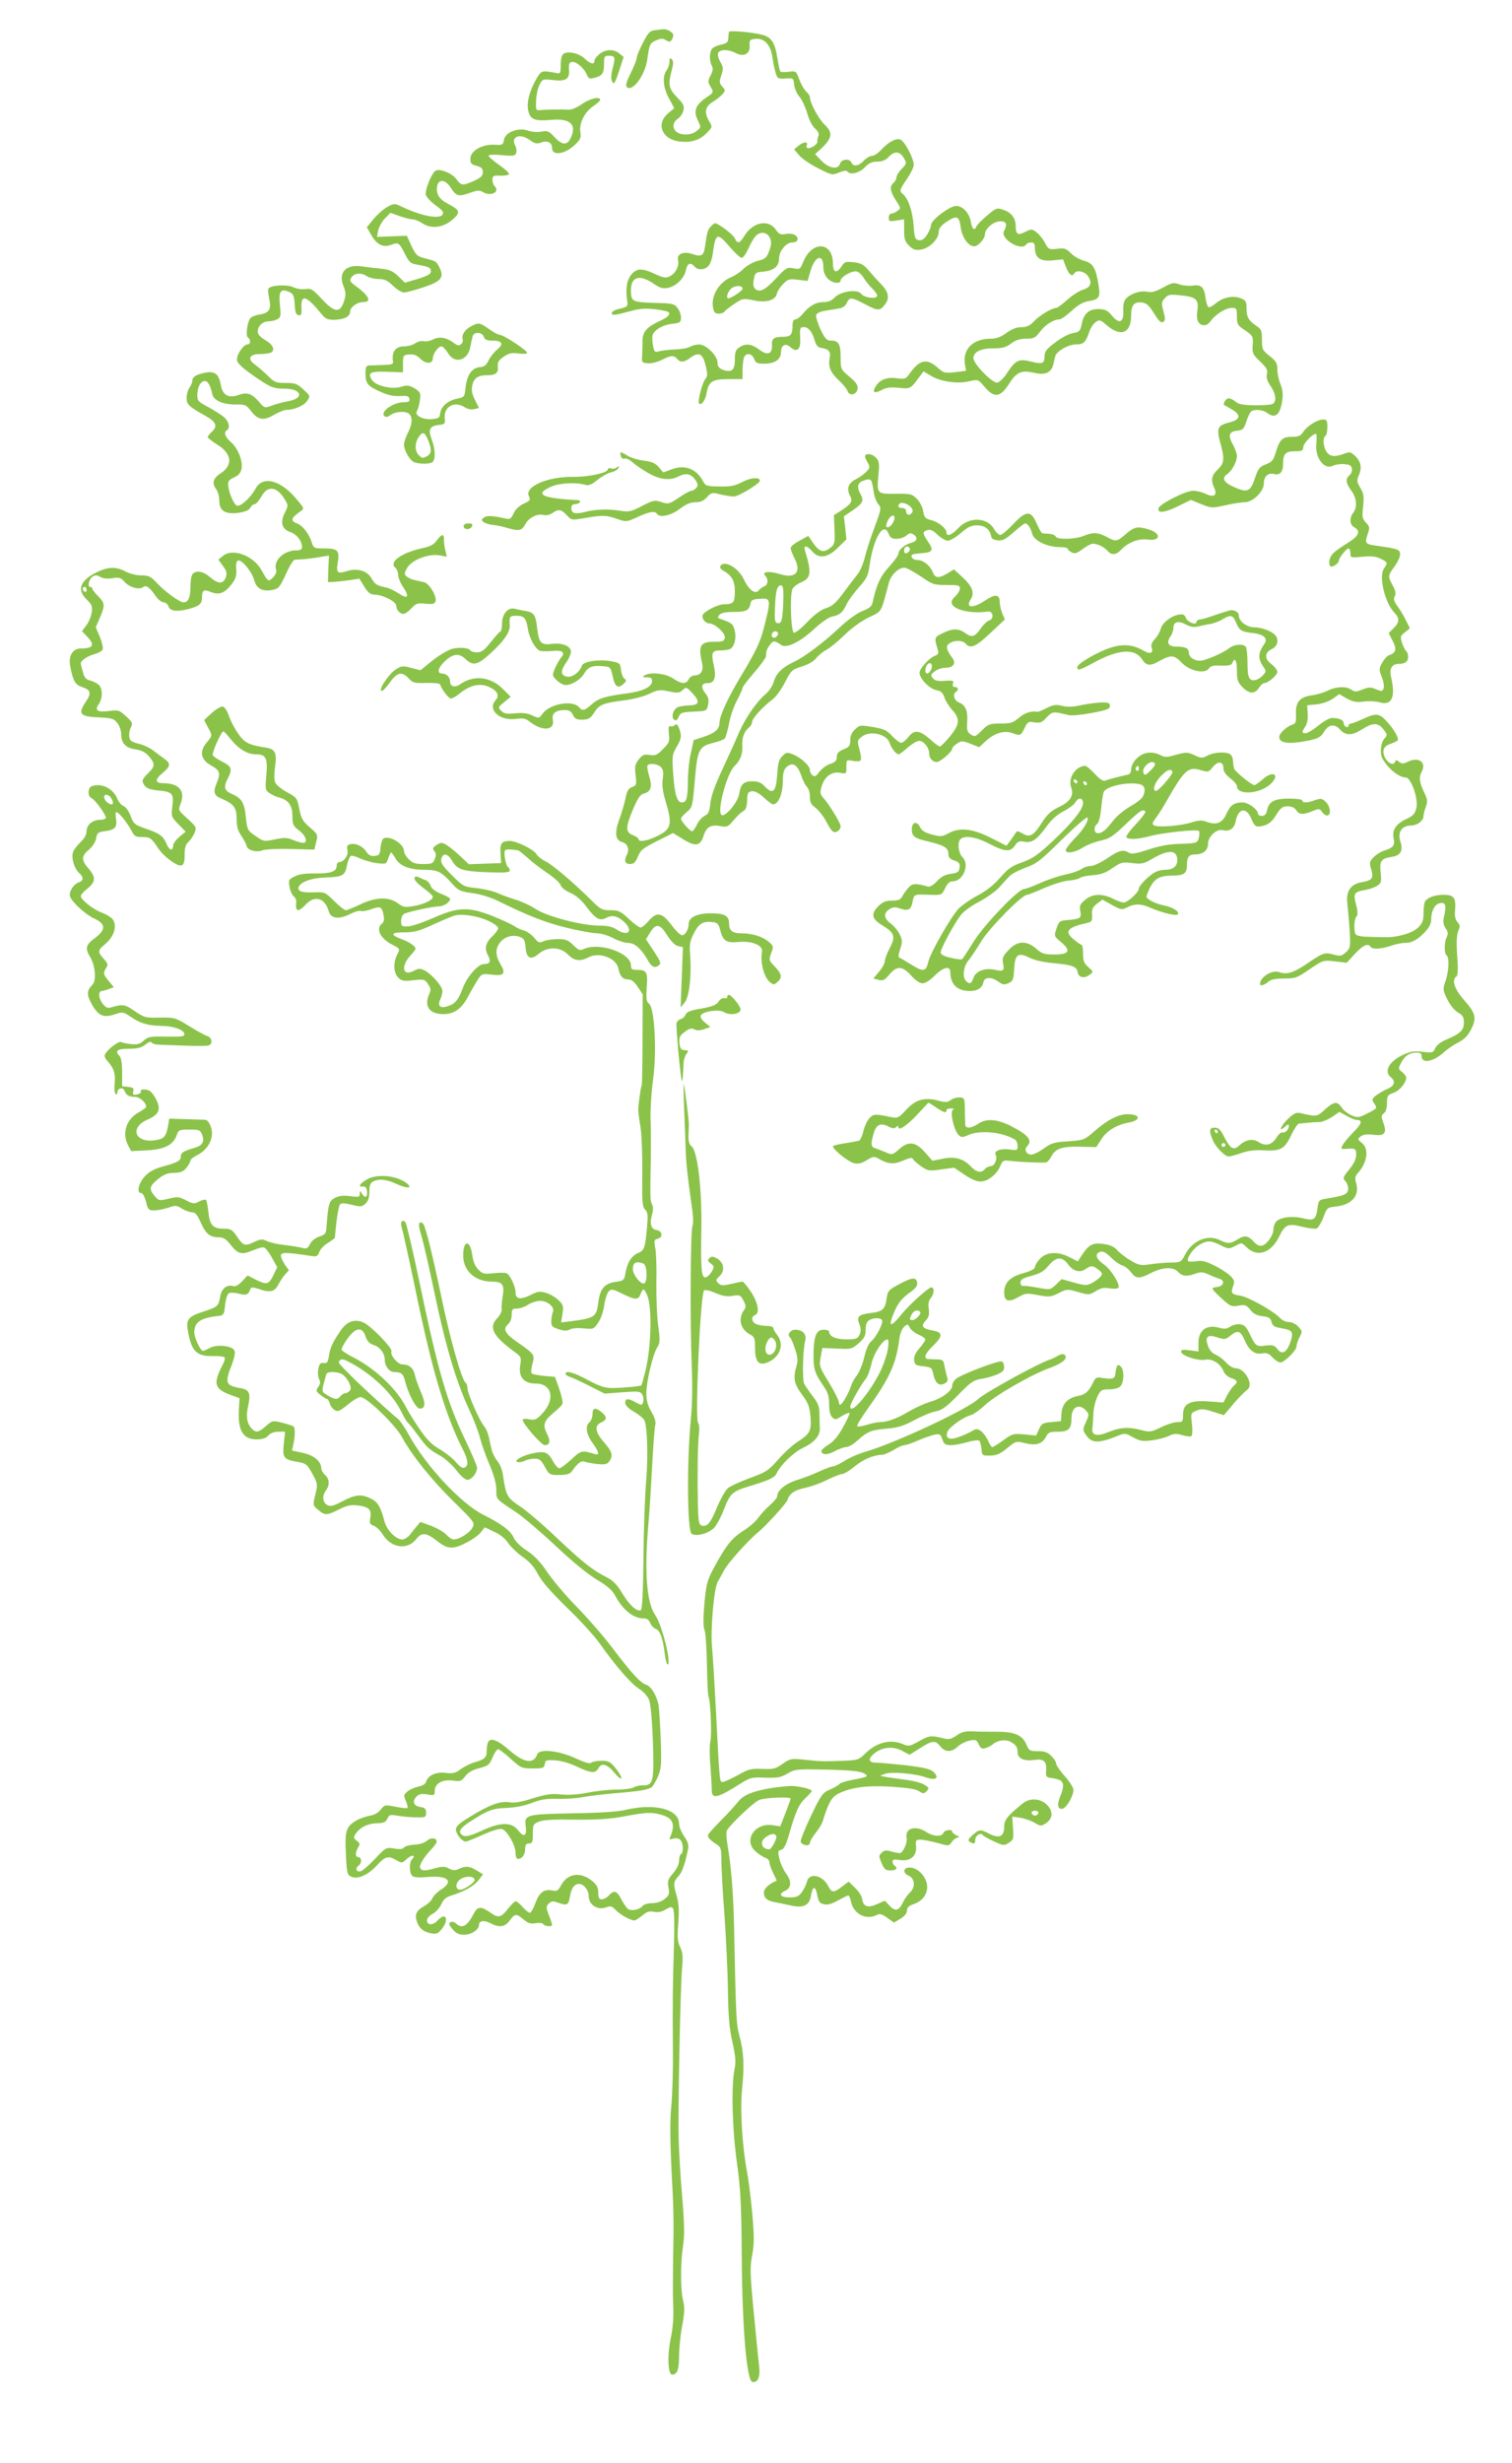 <?xml version="1.0" standalone="no"?>
<!DOCTYPE svg PUBLIC "-//W3C//DTD SVG 20010904//EN"
 "http://www.w3.org/TR/2001/REC-SVG-20010904/DTD/svg10.dtd">
<svg version="1.0" xmlns="http://www.w3.org/2000/svg"
 width="786pt" height="1280pt" viewBox="0 0 786 1280"
 preserveAspectRatio="xMidYMid meet">
<g transform="translate(0,1280) scale(0.1,-0.1)"
fill="#8bc34a" stroke="none">
<path d="M3404 12643 c-26 -3 -35 -13 -62 -66 -18 -34 -32 -69 -32 -78 0 -9
-14 -44 -31 -78 -22 -44 -28 -66 -21 -73 29 -29 96 61 107 144 11 78 14 85 46
98 25 11 35 11 51 1 17 -10 22 -10 29 1 5 7 9 18 9 25 0 14 -32 34 -52 31 -7
0 -27 -3 -44 -5z"/>
<path d="M3789 12634 c-1 -5 -2 -20 -3 -34 -1 -19 -8 -25 -33 -31 -18 -3 -40
-12 -48 -19 -17 -14 -20 -62 -5 -91 8 -14 6 -27 -6 -51 -15 -29 -15 -33 0 -59
17 -29 17 -29 -23 -56 -56 -39 -67 -70 -44 -117 18 -38 18 -38 -6 -57 -27 -22
-78 -24 -103 -5 -25 19 -22 51 6 69 13 9 26 28 29 44 5 23 -1 35 -34 68 -43
45 -47 65 -27 140 9 35 9 48 0 57 -9 9 -12 6 -12 -13 0 -14 -7 -34 -15 -45
-23 -31 -18 -90 13 -146 l27 -50 -32 -27 c-64 -54 -33 -134 57 -146 61 -8 108
6 145 45 29 30 29 31 12 59 -27 46 -22 76 16 100 18 11 42 29 52 41 17 19 17
21 0 40 -16 18 -17 24 -5 59 11 34 10 42 -5 69 -10 16 -15 37 -12 46 8 20 53
21 92 0 42 -22 76 -3 72 40 -2 28 1 31 30 34 46 5 79 -31 88 -94 4 -27 11 -64
17 -82 9 -30 12 -32 51 -30 41 3 42 2 45 -31 2 -19 14 -48 28 -64 13 -15 31
-54 40 -85 9 -33 26 -67 41 -80 17 -16 23 -28 17 -40 -4 -9 -6 -21 -5 -27 3
-12 -28 -35 -47 -35 -8 0 -12 6 -8 15 8 21 -17 19 -44 -3 l-22 -18 26 -31 c15
-18 60 -48 100 -68 71 -36 73 -36 109 -21 22 9 39 11 42 5 13 -20 62 -9 90 21
22 23 38 30 65 30 26 0 43 7 60 25 30 32 59 29 79 -7 15 -26 14 -29 -12 -56
-15 -15 -27 -35 -27 -44 0 -8 -7 -21 -15 -28 -22 -18 -18 -45 12 -91 26 -40
27 -42 8 -55 -10 -8 -25 -14 -32 -14 -7 0 -13 -10 -13 -21 0 -20 4 -21 40 -15
l40 6 0 -55 c0 -47 4 -60 26 -82 21 -21 32 -24 62 -20 44 7 92 55 92 92 0 17
11 32 37 50 57 38 69 34 77 -26 7 -53 40 -99 70 -99 21 0 56 39 56 62 0 30 45
68 80 68 32 0 38 -15 19 -51 -21 -40 92 -108 116 -69 3 6 15 10 26 10 14 0 19
-7 19 -30 0 -50 29 -70 92 -63 l54 5 16 -41 c16 -40 31 -51 43 -31 12 19 54
10 71 -15 23 -35 14 -58 -25 -70 -19 -5 -56 -29 -82 -52 -26 -24 -52 -43 -58
-43 -22 0 -86 -38 -115 -69 -23 -24 -38 -31 -66 -31 -25 0 -50 -10 -78 -30
-30 -22 -53 -30 -82 -30 -92 0 -146 -54 -134 -132 l6 -35 -57 -7 c-54 -6 -59
-5 -91 24 -57 50 -95 41 -148 -35 -17 -24 -23 -26 -61 -21 -51 8 -89 -5 -111
-39 -22 -34 -11 -43 29 -22 25 13 46 16 87 12 61 -7 64 -5 103 48 l28 37 42
-25 c51 -29 135 -41 197 -26 45 10 45 10 78 -29 50 -60 82 -56 127 15 41 63
65 73 134 57 55 -13 87 2 97 46 3 15 8 34 10 42 7 25 68 60 106 60 41 0 52 11
70 64 7 22 23 45 35 53 19 13 24 11 55 -16 73 -64 128 -44 128 48 0 56 15 74
57 69 18 -2 35 -14 50 -38 40 -63 47 -70 61 -62 10 7 10 18 0 55 -11 42 -10
48 7 67 18 20 26 21 85 15 79 -8 93 -22 84 -82 -7 -47 6 -73 37 -73 10 0 24 9
32 21 24 34 79 69 109 69 26 0 28 -2 28 -44 0 -41 3 -47 43 -73 40 -28 42 -31
39 -75 -3 -42 -1 -49 38 -86 35 -33 41 -45 36 -66 -4 -18 1 -36 19 -62 27 -40
32 -76 13 -92 -7 -5 -50 -9 -94 -8 -63 1 -86 5 -101 19 -11 9 -27 17 -35 17
-17 0 -35 -33 -21 -37 4 -2 23 -12 41 -23 45 -28 39 -51 -17 -65 -61 -15 -68
-30 -48 -104 24 -86 22 -108 -13 -141 -32 -30 -37 -54 -18 -95 18 -39 -1 -52
-45 -31 -19 9 -48 16 -65 16 -39 0 -176 -70 -180 -92 -5 -27 32 -23 105 13
l64 31 54 -22 c52 -21 56 -21 124 -6 38 9 84 16 101 16 43 0 100 56 100 98 0
36 22 56 52 49 31 -9 48 10 48 52 0 53 13 66 62 66 36 0 42 3 43 21 0 21 57
78 67 68 3 -2 3 -24 1 -48 -9 -74 41 -140 87 -116 12 6 38 10 58 8 29 -2 38
-8 40 -24 2 -11 -4 -27 -13 -34 -22 -18 -19 -41 10 -80 28 -38 32 -85 10 -114
-21 -28 -19 -63 5 -76 35 -19 24 -46 -32 -80 -29 -18 -63 -41 -75 -53 -22 -19
-30 -56 -17 -70 8 -8 44 15 44 29 0 15 39 64 51 64 5 0 9 -11 9 -25 0 -24 1
-24 63 -18 48 4 71 2 95 -11 37 -19 37 -19 16 -51 -27 -41 4 -173 52 -226 31
-32 30 -52 -1 -83 l-26 -26 21 -41 c22 -43 17 -62 -19 -74 -10 -3 -26 -21 -36
-39 -17 -31 -17 -36 -2 -74 16 -40 14 -72 -4 -72 -4 0 -19 5 -33 11 -19 9 -33
8 -63 -4 -33 -13 -41 -13 -58 -1 -26 19 -79 17 -123 -5 -20 -10 -57 -21 -81
-24 -63 -8 -87 -35 -84 -97 2 -40 -1 -50 -17 -55 -31 -10 -70 -45 -70 -65 0
-33 52 -39 154 -18 51 11 62 18 79 45 22 38 54 43 81 14 31 -35 63 -35 117 -1
56 36 84 36 112 -2 20 -26 20 -28 3 -47 -19 -21 -24 -79 -9 -104 31 -53 85
-97 120 -97 28 0 67 -110 56 -158 -7 -31 -16 -41 -56 -60 -51 -24 -72 -57 -62
-101 7 -34 -2 -46 -46 -60 -20 -6 -46 -23 -59 -36 -21 -22 -22 -29 -12 -62 14
-46 5 -58 -47 -67 -59 -9 -85 -47 -77 -111 3 -27 9 -91 12 -140 5 -86 4 -91
-19 -113 -23 -21 -29 -22 -66 -12 -46 12 -52 10 -143 -52 -64 -43 -101 -54
-138 -40 -37 14 -100 -25 -100 -62 0 -12 24 -5 43 12 14 12 36 17 82 17 59 0
67 3 133 48 70 48 71 48 132 41 l61 -7 43 47 c42 45 68 56 81 36 9 -15 56 -12
105 5 23 8 56 15 72 15 38 0 65 15 106 57 21 22 32 44 32 63 0 43 16 77 40 85
32 10 40 -5 29 -57 -9 -38 -7 -51 6 -72 13 -19 14 -29 6 -45 -14 -25 -14 -88
-1 -96 15 -9 12 -84 -6 -134 -14 -42 -14 -46 10 -95 15 -30 38 -58 56 -68 24
-14 30 -24 30 -51 0 -40 -17 -57 -86 -87 -33 -13 -56 -31 -63 -47 -11 -24 -15
-25 -64 -19 -41 5 -62 3 -98 -13 -76 -34 -108 -88 -69 -119 27 -22 19 -46 -21
-62 -16 -7 -41 -22 -55 -32 -23 -19 -24 -22 -9 -44 15 -23 14 -24 -35 -49 -47
-24 -52 -24 -84 -11 -19 8 -42 26 -51 40 -23 35 -40 33 -88 -10 -41 -38 -42
-38 -128 -18 -20 4 -34 -2 -62 -29 -39 -36 -54 -76 -17 -42 16 14 20 15 20 4
0 -19 -19 -38 -34 -34 -6 3 -20 -10 -31 -28 -24 -37 -56 -45 -92 -22 -30 20
-68 13 -100 -17 -30 -28 -47 -18 -78 42 -20 40 -30 50 -50 50 -29 0 -31 -15
-11 -64 15 -36 63 -86 84 -86 7 0 36 8 65 18 38 13 71 17 119 14 85 -5 107 7
142 83 15 30 32 56 39 56 69 7 85 8 108 8 14 1 43 13 64 27 l38 26 38 -21 c20
-12 44 -21 52 -21 32 0 26 -20 -17 -63 -24 -24 -49 -54 -56 -67 -11 -20 -10
-22 17 -20 49 4 53 1 53 -31 0 -22 -12 -46 -36 -76 -34 -42 -35 -45 -19 -63 9
-10 15 -29 13 -41 -3 -25 -19 -32 -103 -46 -50 -8 -50 -8 -56 -51 -8 -60 -18
-67 -75 -53 -54 14 -117 6 -139 -16 -8 -8 -15 -26 -15 -40 0 -31 -33 -79 -59
-86 -12 -3 -27 3 -38 15 -33 37 -51 41 -87 19 -40 -25 -53 -26 -95 -5 -63 31
-144 -3 -181 -77 -20 -38 -22 -39 -73 -40 -28 0 -77 -4 -107 -9 -49 -7 -60 -5
-100 18 -24 14 -56 38 -70 53 -18 21 -38 30 -77 35 -55 7 -74 -4 -114 -66
l-16 -25 -48 24 c-60 30 -119 25 -152 -14 -13 -14 -23 -32 -23 -40 0 -9 -24
-21 -60 -31 -70 -19 -100 -50 -100 -101 0 -45 23 -53 73 -24 37 21 43 22 102
11 59 -11 67 -10 108 10 43 22 46 22 101 6 56 -16 58 -16 92 4 26 17 43 20 73
15 21 -3 41 -2 45 3 10 17 -38 95 -75 121 -42 29 -50 56 -19 66 14 4 29 -4 55
-29 19 -20 46 -38 59 -42 13 -3 33 -19 45 -35 26 -35 42 -36 105 -4 61 31 116
33 141 5 21 -23 45 -25 91 -8 26 9 38 8 65 -4 19 -9 44 -19 57 -23 32 -9 24
-39 -11 -43 -35 -4 -33 -7 25 -61 44 -40 50 -42 86 -36 35 6 42 3 62 -22 15
-20 33 -29 63 -33 34 -4 42 -10 47 -30 5 -20 14 -26 50 -32 59 -10 65 -18 49
-69 -19 -57 -44 -72 -68 -40 -16 20 -24 23 -58 19 -51 -7 -56 -4 -85 57 -19
40 -29 51 -51 53 -16 2 -39 -3 -52 -12 -18 -12 -31 -13 -56 -6 -66 19 -109
-12 -109 -78 l0 -45 -45 6 c-34 5 -45 3 -45 -7 0 -20 85 -49 124 -42 38 7 81
-20 97 -61 5 -13 22 -29 39 -34 34 -12 37 -21 14 -40 -8 -7 -24 -29 -35 -50
l-19 -37 -73 5 c-100 8 -137 -10 -137 -67 0 -38 -2 -40 -30 -40 -16 0 -54 -12
-85 -27 -51 -25 -58 -26 -100 -15 -66 18 -113 15 -173 -10 -61 -25 -90 -17
-83 23 2 13 4 47 5 74 1 28 11 67 21 88 17 34 22 37 61 37 25 0 49 6 58 16 20
20 21 88 1 104 -16 14 -21 6 -27 -40 -3 -26 -15 -29 -78 -19 -19 3 -27 -2 -38
-26 -22 -46 -40 -62 -77 -69 -54 -10 -83 -40 -87 -89 l-3 -42 -50 -5 c-45 -4
-51 -8 -64 -38 l-15 -32 -60 6 c-58 5 -63 4 -110 -30 -27 -20 -53 -36 -58 -36
-4 0 -14 15 -22 34 -8 18 -24 40 -36 49 -20 14 -25 14 -53 -3 -18 -10 -49 -23
-70 -30 -44 -14 -63 -4 -52 29 7 23 83 78 122 87 14 4 46 27 72 51 53 51 246
162 340 195 65 24 94 49 76 67 -7 7 -19 5 -35 -4 -14 -8 -34 -18 -45 -21 -64
-22 -336 -172 -370 -204 -55 -53 -434 -230 -580 -272 -38 -11 -90 -33 -114
-49 -25 -16 -52 -29 -60 -29 -9 0 -41 -12 -71 -26 -30 -14 -83 -35 -117 -45
-60 -19 -103 -54 -103 -85 0 -7 -17 -27 -38 -46 -21 -18 -48 -48 -61 -66 -12
-18 -47 -48 -76 -66 -61 -40 -86 -70 -148 -182 -41 -76 -45 -89 -55 -194 -7
-78 -7 -121 0 -139 6 -14 11 -96 13 -182 1 -86 5 -161 8 -166 10 -16 18 -197
10 -231 -5 -18 -5 -77 0 -130 4 -53 7 -109 7 -123 -1 -51 29 -44 149 32 51 32
59 34 128 31 64 -2 81 1 116 21 41 24 47 24 205 21 116 -3 171 -8 190 -18 31
-17 27 -19 -60 -36 -32 -6 -60 -15 -63 -20 -3 -5 -25 -18 -49 -29 -40 -17 -47
-26 -100 -137 -31 -65 -55 -125 -54 -133 4 -21 48 -28 48 -8 0 8 13 31 30 52
16 20 32 46 36 58 30 99 47 128 82 146 66 33 147 44 276 36 81 -5 127 -12 143
-23 22 -14 26 -14 40 0 14 15 13 18 -11 33 -14 10 -61 22 -104 27 -42 6 -88
12 -102 15 l-25 5 25 10 c32 12 156 2 212 -18 52 -18 73 -5 42 27 -17 16 -45
23 -140 35 -65 7 -136 14 -157 14 -45 0 -48 21 -7 52 41 30 93 34 139 10 l39
-21 54 34 c64 41 80 43 106 10 25 -32 59 -32 91 -1 15 14 42 27 62 31 31 6 36
4 47 -20 10 -21 17 -25 35 -19 12 3 29 12 37 19 24 21 66 28 92 14 29 -15 38
-28 38 -56 0 -31 34 -46 85 -39 50 8 67 -6 63 -55 -2 -27 1 -34 17 -37 52 -8
64 -13 70 -31 3 -11 -1 -36 -10 -56 -21 -51 -19 -75 5 -75 21 0 60 64 60 99 0
11 -20 43 -45 71 -25 28 -45 57 -45 66 0 8 -11 26 -25 39 -18 19 -35 25 -69
25 -43 0 -47 2 -60 34 -21 50 -62 67 -154 67 -42 0 -99 0 -127 2 -39 1 -57 -3
-83 -22 -24 -17 -40 -21 -60 -16 -73 18 -81 17 -134 -13 -49 -27 -55 -28 -83
-16 -65 29 -139 10 -198 -49 -32 -32 -39 -34 -113 -37 -111 -4 -110 -4 -196 5
-76 8 -79 7 -120 -21 -37 -26 -49 -29 -106 -26 -58 2 -71 -1 -127 -33 -35 -19
-70 -35 -78 -35 -17 0 -16 -7 -36 385 -7 127 -15 271 -20 320 -8 92 11 303 30
335 5 8 20 35 33 60 20 38 126 156 176 197 42 33 148 151 154 169 10 33 37 51
94 63 29 6 79 24 112 41 33 16 68 30 77 30 10 0 40 18 66 40 46 37 98 59 142
60 11 0 38 12 60 25 22 14 47 25 56 25 9 0 41 11 70 24 30 13 68 26 85 30 29
6 33 4 42 -23 9 -26 16 -31 45 -31 18 0 57 7 86 16 30 8 57 12 62 7 4 -4 9
-24 11 -43 3 -34 4 -35 45 -34 33 0 52 9 88 38 45 37 47 38 91 27 58 -15 91
-5 110 30 13 26 20 29 64 29 56 0 70 15 70 72 0 57 40 77 75 38 17 -19 17 -21
0 -60 -17 -37 -17 -41 -1 -65 31 -47 64 -48 173 -4 29 12 36 11 73 -10 36 -20
50 -22 97 -16 31 4 71 14 89 23 27 13 40 13 70 4 21 -6 42 -9 47 -5 5 3 7 30
3 63 -7 56 -6 57 23 69 24 11 39 10 86 -5 l57 -18 29 34 c32 40 69 79 94 99
33 27 -14 111 -62 111 -13 0 -34 13 -49 29 -14 16 -39 35 -54 41 -19 8 -33 24
-41 47 -16 48 -2 60 50 43 36 -12 42 -11 67 9 39 31 52 26 74 -23 23 -54 53
-77 92 -69 22 4 34 0 53 -21 13 -14 31 -26 41 -26 21 0 84 63 84 84 0 10 7 31
16 48 15 29 14 31 -7 54 -13 14 -34 24 -49 24 -15 0 -35 9 -45 20 -31 35 -168
112 -208 117 -45 7 -50 13 -37 49 9 23 7 31 -12 52 -13 13 -50 38 -82 54 -46
23 -67 29 -96 24 -20 -3 -40 -3 -43 0 -12 12 24 65 56 84 41 25 60 25 112 -1
40 -20 44 -20 73 -5 39 20 34 21 66 -9 54 -50 125 -25 166 60 30 62 47 69 119
50 33 -8 66 -12 75 -9 8 3 24 29 35 57 19 52 19 52 70 58 80 10 119 57 101
120 -8 27 -6 37 9 53 49 55 59 127 20 157 -23 19 -23 20 -5 34 13 10 33 12 67
8 58 -7 70 9 49 65 -11 31 -10 37 4 47 10 8 16 27 16 53 0 37 3 42 34 53 32
11 66 53 66 79 0 6 -10 20 -21 29 -21 16 -21 19 -5 49 19 36 43 52 80 52 19 0
26 -5 26 -19 0 -40 61 -29 115 20 17 16 50 39 75 51 33 18 51 36 68 70 29 59
24 82 -39 153 -49 56 -64 104 -38 121 8 5 9 37 4 106 -5 70 -3 108 5 129 11
25 10 32 -4 48 -11 12 -15 31 -12 62 5 64 -6 79 -60 79 -45 0 -82 -13 -96 -34
-4 -6 -8 -33 -8 -59 0 -40 -5 -54 -28 -77 -29 -29 -111 -53 -175 -50 -17 0
-57 1 -87 2 -30 0 -58 6 -62 12 -12 17 -9 81 3 93 8 8 8 25 -2 63 -15 58 -11
65 51 76 19 3 46 13 59 21 21 14 23 20 18 68 -6 62 2 73 57 82 47 7 61 32 46
79 -16 48 6 84 54 84 33 0 66 25 66 50 0 8 5 29 12 47 10 29 9 39 -10 78 -24
50 -27 77 -11 106 25 47 -16 77 -70 52 -26 -13 -33 -13 -48 -2 -13 11 -17 11
-20 2 -13 -37 -68 16 -61 58 2 15 14 26 35 33 17 6 34 14 38 18 10 9 -18 58
-58 101 -39 42 -54 43 -133 6 -22 -10 -46 -19 -52 -19 -7 0 -12 -5 -12 -11 0
-6 -6 -9 -12 -6 -7 2 -13 10 -13 18 0 17 -21 27 -56 28 -17 1 -44 -14 -75 -39
-27 -22 -57 -40 -66 -40 -22 0 -22 4 -3 34 10 14 15 40 13 67 l-3 44 50 5 c30
3 63 15 83 29 l34 24 39 -23 c32 -17 49 -21 87 -16 26 4 62 2 81 -3 66 -20 87
24 62 132 -10 42 5 67 39 67 33 0 50 12 50 35 0 13 -4 26 -9 30 -5 3 -15 22
-22 42 -11 34 -10 38 14 57 l26 21 -20 40 c-10 22 -30 55 -44 74 -19 26 -22
37 -15 52 8 14 5 28 -10 56 -26 49 -26 52 11 102 17 24 29 52 27 64 -3 23 -10
25 -135 43 -46 7 -49 13 -32 63 10 28 9 35 -10 55 -20 21 -21 30 -15 84 5 52
3 67 -14 96 -19 32 -20 39 -8 67 17 39 10 72 -20 100 -22 21 -28 22 -57 11
-49 -18 -74 -15 -91 10 -18 25 -21 74 -6 83 6 3 10 24 10 46 0 34 -3 39 -22
39 -30 0 -83 -33 -104 -65 -13 -20 -24 -25 -60 -25 -49 0 -63 -15 -84 -86 -10
-35 -19 -45 -50 -57 -33 -13 -40 -22 -57 -73 -23 -69 -39 -76 -108 -45 -54 24
-66 46 -36 67 26 18 51 65 51 95 0 12 -10 38 -21 59 -27 47 -20 68 23 72 29 3
34 8 47 48 8 25 19 48 25 52 18 13 61 9 82 -7 44 -33 69 -11 80 67 4 29 1 56
-10 82 -9 21 -16 56 -16 76 0 33 -6 43 -40 70 -38 30 -40 35 -40 85 0 44 -4
55 -24 68 -45 30 -56 48 -56 92 0 38 -3 44 -30 55 -39 16 -92 6 -130 -26 -16
-14 -34 -23 -38 -20 -5 3 -12 24 -15 46 -7 58 -23 73 -66 66 -20 -3 -51 0 -69
6 -30 11 -39 10 -86 -16 -40 -22 -60 -27 -83 -22 -35 8 -90 -11 -112 -38 -9
-11 -14 -35 -12 -62 3 -60 -21 -70 -59 -24 -22 26 -34 33 -67 34 -52 1 -80
-23 -90 -78 -8 -37 -12 -41 -45 -47 -21 -3 -61 -24 -92 -48 -45 -34 -56 -47
-56 -71 0 -39 -12 -44 -70 -29 -63 16 -81 8 -123 -56 -18 -29 -41 -51 -53 -53
-25 -4 -124 97 -124 127 0 32 38 51 104 51 48 0 65 5 92 25 24 18 45 25 78 25
40 0 48 4 72 36 28 37 71 64 100 64 9 0 38 20 64 44 33 31 59 46 88 51 57 9
63 20 52 88 -14 86 -29 110 -75 122 -22 6 -53 23 -68 39 -25 25 -34 28 -72 23
-43 -4 -45 -3 -63 31 -10 20 -30 44 -44 55 -24 18 -27 18 -57 3 -39 -21 -51
-14 -51 27 0 43 -22 73 -65 87 -33 11 -37 10 -84 -30 -27 -23 -52 -48 -55 -56
-10 -25 -23 -15 -29 22 -8 47 -42 84 -77 84 -33 0 -130 -74 -130 -98 0 -10 -9
-32 -20 -50 -15 -24 -27 -32 -43 -30 -20 3 -23 10 -28 79 -6 75 -28 137 -55
160 -20 16 -18 23 21 80 19 28 35 60 35 72 0 34 -48 125 -70 132 -24 8 -62
-13 -102 -56 -15 -16 -35 -29 -46 -29 -10 0 -29 -11 -42 -25 -26 -28 -55 -33
-64 -10 -8 23 -53 19 -59 -5 -9 -33 -57 -26 -96 14 l-34 35 36 33 c53 51 57
79 14 120 -32 30 -77 114 -77 143 0 6 -8 20 -19 29 -10 9 -27 38 -36 63 -17
45 -18 45 -56 40 -22 -3 -41 -2 -43 2 -3 4 -10 36 -15 70 -13 80 -31 108 -78
120 -58 15 -173 24 -174 15z m2541 -5714 c0 -5 -2 -10 -4 -10 -3 0 -8 5 -11
10 -3 6 -1 10 4 10 6 0 11 -4 11 -10z m40 -70 c0 -5 -4 -10 -10 -10 -5 0 -10
5 -10 10 0 6 5 10 10 10 6 0 10 -4 10 -10z m-819 -619 c27 -37 62 -47 92 -26
28 20 40 19 68 -4 20 -16 22 -21 9 -36 -7 -9 -27 -23 -43 -32 -27 -14 -36 -14
-94 2 l-64 18 -29 -28 c-30 -28 -30 -28 -94 -17 -36 7 -71 11 -78 10 -7 -2
-13 6 -13 17 0 16 12 23 57 35 45 12 65 24 89 53 38 46 70 49 100 8z"/>
<path d="M3116 12519 c-14 -11 -26 -27 -26 -35 0 -21 -21 -17 -50 11 -29 28
-86 41 -110 26 -10 -7 -15 -27 -15 -58 0 -38 -3 -47 -15 -44 -8 2 -31 6 -51 9
-32 3 -38 0 -56 -30 -39 -64 -57 -131 -47 -173 11 -47 32 -55 121 -48 96 9
132 -24 101 -91 -18 -42 -44 -42 -83 -1 -31 34 -38 37 -70 31 -20 -4 -50 -2
-69 5 -50 18 -119 -7 -126 -47 -5 -27 -8 -29 -50 -26 -64 3 -125 -32 -125 -73
0 -24 5 -30 33 -37 25 -7 32 -14 32 -33 0 -19 -10 -28 -46 -45 -60 -26 -66
-26 -92 10 -22 29 -81 54 -106 44 -20 -8 -59 -102 -52 -127 3 -12 27 -37 52
-55 38 -28 43 -36 33 -49 -20 -23 -113 -4 -217 46 -30 14 -35 14 -68 -4 -20
-11 -52 -39 -72 -63 l-35 -43 21 -37 c29 -52 62 -70 103 -55 40 15 44 13 74
-47 22 -43 30 -50 62 -55 63 -11 73 -16 73 -35 0 -14 -16 -23 -67 -39 l-68
-20 -35 34 c-29 27 -45 34 -90 39 -30 3 -76 8 -101 12 -83 11 -122 -33 -93
-104 12 -32 13 -44 2 -78 -20 -62 -49 -59 -114 11 -48 52 -56 57 -86 53 -19
-3 -47 1 -64 10 -33 15 -118 10 -129 -8 -3 -5 -1 -28 4 -51 13 -55 1 -75 -47
-83 -22 -3 -44 -12 -50 -19 -17 -20 -26 -93 -13 -101 16 -10 14 -36 -3 -36
-21 0 -58 -56 -54 -82 2 -15 29 -41 78 -75 94 -66 110 -73 170 -73 90 0 103
-51 17 -65 -23 -4 -60 -14 -82 -22 -39 -14 -40 -14 -65 15 -39 46 -64 55 -105
41 -56 -21 -88 -4 -97 51 -10 55 -30 72 -78 64 -48 -9 -70 -22 -70 -42 0 -9
-7 -26 -15 -36 -8 -11 -15 -35 -15 -52 0 -36 10 -46 98 -95 57 -32 65 -54 32
-84 -11 -10 -20 -22 -20 -27 0 -4 23 -22 50 -39 75 -46 82 -106 18 -148 -41
-26 -48 -52 -23 -85 8 -11 15 -37 15 -58 0 -53 31 -72 100 -63 34 5 54 13 61
26 5 10 15 19 23 19 7 0 22 18 35 40 32 58 79 53 120 -13 20 -33 20 -34 2 -71
-26 -50 -16 -86 28 -101 33 -11 60 -45 61 -77 0 -13 -8 -18 -30 -18 -65 0
-120 -53 -105 -101 4 -11 -2 -26 -16 -40 -24 -24 -26 -23 -60 39 -41 74 -149
115 -199 74 l-25 -20 24 -33 c19 -26 22 -37 15 -58 -13 -37 -39 -37 -80 -2
-36 32 -72 39 -92 19 -7 -7 -12 -37 -12 -68 0 -55 -11 -80 -36 -80 -20 0 -95
54 -137 99 -34 36 -44 41 -83 41 -25 0 -60 9 -81 20 -50 27 -93 25 -153 -5
-85 -43 -101 -91 -49 -141 26 -25 30 -34 26 -65 -3 -20 -15 -51 -28 -68 l-23
-31 27 -28 c42 -44 32 -62 -34 -62 -40 0 -63 -37 -55 -87 15 -81 26 -101 62
-113 47 -16 51 -31 18 -80 -40 -60 -28 -74 69 -78 68 -3 78 -6 97 -29 11 -14
20 -40 20 -57 0 -48 23 -73 74 -80 33 -5 52 -15 71 -37 32 -39 32 -51 -5 -87
-34 -34 -35 -41 -17 -66 9 -13 31 -20 68 -24 75 -6 83 -15 75 -81 -6 -53 -6
-56 31 -94 l38 -39 -33 -27 c-17 -15 -32 -35 -32 -44 0 -30 -19 -28 -33 5 -18
44 -36 57 -110 82 -57 20 -63 25 -78 66 -9 24 -25 47 -36 51 -11 4 -26 21 -33
38 -22 55 -84 84 -134 65 -20 -8 -21 -53 -1 -61 17 -6 75 -85 75 -102 0 -6
-12 -11 -28 -11 -40 0 -72 -26 -72 -59 0 -18 -11 -38 -31 -57 -17 -16 -35 -39
-39 -51 -11 -28 5 -85 30 -108 26 -23 25 -42 0 -50 -28 -9 -53 -50 -46 -73 10
-30 78 -93 127 -116 60 -28 60 -58 2 -101 -47 -34 -52 -53 -24 -99 27 -45 33
-123 11 -144 -27 -27 -30 -48 -10 -87 39 -76 66 -88 136 -63 30 10 37 9 72
-15 48 -34 92 -47 157 -48 63 0 119 -19 123 -41 3 -14 -8 -16 -91 -15 -86 2
-97 0 -119 -20 -19 -18 -33 -22 -66 -19 -23 3 -46 7 -52 11 -11 7 -69 -36 -83
-62 -6 -10 -2 -22 11 -36 34 -38 43 -65 38 -117 -3 -27 0 -52 5 -55 5 -4 9 0
9 8 0 22 30 30 37 9 9 -23 23 -32 55 -32 24 0 58 -30 58 -52 0 -4 -18 -17 -40
-29 -64 -36 -87 -108 -54 -171 l16 -30 82 4 c92 5 137 28 155 80 9 26 13 28
66 28 51 0 56 -2 66 -27 13 -35 2 -55 -37 -67 -62 -18 -74 -26 -74 -46 0 -22
-16 -31 -101 -54 -41 -12 -65 -26 -88 -51 -32 -37 -42 -85 -17 -85 8 0 18 -19
25 -45 10 -42 14 -45 44 -45 17 0 50 7 72 14 36 13 43 13 71 -5 17 -10 41 -19
53 -19 16 0 27 -13 45 -54 26 -59 48 -76 95 -76 22 0 37 -9 60 -39 39 -49 57
-53 115 -29 25 11 52 18 59 15 8 -3 27 -27 41 -54 l27 -48 -20 -42 c-24 -49
-35 -51 -93 -22 l-41 21 -28 -30 c-19 -20 -35 -29 -48 -25 -33 9 -60 -14 -67
-57 -8 -47 -13 -52 -84 -75 -78 -25 -92 -40 -85 -90 18 -114 44 -143 127 -142
31 1 60 -2 65 -6 4 -4 0 -22 -10 -40 -49 -95 -43 -123 34 -153 l54 -20 -3 -54
c-7 -113 20 -160 92 -160 30 0 48 6 61 20 11 13 31 20 53 20 l34 0 -7 -64 c-7
-73 -1 -81 78 -94 38 -7 45 -13 71 -61 28 -52 28 -55 15 -109 -13 -54 -13 -55
15 -78 34 -30 45 -30 108 2 40 20 61 25 95 21 59 -6 76 -22 68 -64 -5 -29 -3
-34 18 -42 14 -5 34 -25 46 -44 44 -72 129 -84 175 -25 28 37 53 34 111 -12
53 -42 83 -43 158 -2 27 14 58 37 68 51 l19 24 49 -23 c31 -14 58 -36 73 -59
13 -19 46 -51 74 -71 36 -25 60 -51 80 -90 20 -38 67 -92 152 -175 68 -65 144
-149 169 -185 83 -117 164 -211 205 -236 22 -14 45 -39 52 -57 8 -20 16 -104
20 -217 7 -207 2 -229 -52 -228 -15 1 -37 -4 -49 -11 -12 -6 -52 -11 -90 -11
-37 0 -104 -7 -148 -16 -51 -10 -102 -13 -140 -9 -49 5 -76 1 -145 -20 -58
-19 -95 -25 -121 -21 -48 8 -103 -12 -201 -72 -60 -36 -78 -52 -78 -69 0 -24
32 -63 51 -63 6 0 47 16 90 36 50 22 87 33 99 29 27 -9 70 -84 70 -123 0 -20
5 -32 13 -32 21 0 37 22 37 52 0 21 5 28 20 28 17 0 20 7 20 51 0 47 2 51 33
63 22 9 80 12 187 10 117 -1 179 3 255 17 117 22 144 23 197 7 57 -17 69 -49
43 -112 -7 -15 -5 -17 14 -11 13 4 28 2 36 -5 17 -14 20 -66 5 -75 -6 -3 -10
-19 -10 -35 0 -18 -12 -42 -31 -65 -27 -30 -30 -40 -24 -74 6 -34 3 -41 -21
-60 -16 -13 -41 -21 -64 -21 -21 0 -43 -6 -49 -14 -17 -21 -61 -29 -78 -15 -8
7 -23 30 -34 51 -22 43 -38 47 -64 18 -10 -11 -26 -20 -37 -20 -14 0 -18 8
-18 34 0 26 -7 41 -30 60 -62 52 -131 42 -165 -24 -13 -25 -20 -29 -44 -24
-43 9 -68 -11 -88 -66 -10 -28 -23 -50 -29 -50 -6 0 -23 14 -37 30 -15 17 -31
30 -36 30 -5 0 -24 -18 -41 -40 -35 -45 -50 -48 -88 -21 -51 36 -69 35 -88 -1
-34 -67 -61 -83 -93 -54 -10 9 -22 12 -29 7 -11 -6 -8 -15 11 -37 18 -21 33
-28 60 -28 37 0 77 26 77 51 0 22 26 26 59 9 46 -25 77 -20 101 14 26 36 34
37 72 5 24 -20 37 -24 63 -19 19 3 35 1 39 -5 8 -12 46 -15 46 -4 0 4 -7 27
-17 51 -15 40 -15 44 0 60 15 14 22 14 52 3 43 -15 51 -11 58 35 7 42 23 64
47 64 24 0 50 -32 50 -61 0 -47 44 -77 90 -61 24 9 31 7 50 -13 22 -24 78 -55
98 -55 6 0 24 12 41 26 24 20 37 24 61 19 20 -4 39 -1 60 12 27 15 32 16 40 3
5 -9 7 -95 3 -205 -6 -200 -7 -263 -5 -545 1 -96 -3 -217 -8 -270 -9 -89 -7
-208 7 -460 3 -58 5 -152 4 -210 -4 -257 -4 -310 -1 -385 2 -51 -3 -109 -14
-160 -18 -87 -14 -185 8 -185 26 0 36 26 36 94 0 39 7 111 16 159 13 69 14 97
5 132 -14 56 -14 196 0 285 8 53 7 113 -5 257 -9 103 -17 240 -18 303 -4 154
9 797 18 886 5 57 3 79 -10 105 -14 28 -16 50 -10 125 5 70 3 103 -10 148 -17
58 -16 67 15 101 16 18 32 66 46 138 4 20 -2 38 -21 65 -14 21 -26 50 -26 65
0 75 -126 108 -277 72 -41 -10 -136 -16 -277 -18 -244 -5 -251 -7 -243 -69 7
-50 -10 -58 -40 -19 -34 44 -92 43 -192 -4 -56 -25 -79 -31 -93 -24 -30 16
-20 37 36 73 93 60 116 68 190 71 45 2 93 11 131 26 46 18 77 23 135 21 41 -1
102 3 135 10 33 6 105 14 160 19 125 10 176 18 193 32 7 5 21 30 32 54 17 39
19 61 15 186 -3 78 -8 160 -11 182 -8 50 -38 102 -65 110 -30 10 -77 61 -172
187 -47 62 -132 160 -189 218 -57 58 -125 139 -153 180 -36 54 -66 85 -106
112 -34 22 -61 49 -69 68 -14 34 -63 71 -159 119 -116 59 -300 256 -387 417
-21 38 -47 76 -59 84 -19 13 -174 155 -223 203 -85 85 -87 86 -76 97 9 9 21 7
45 -6 118 -60 228 -164 274 -258 15 -30 30 -56 34 -58 4 -2 27 -30 51 -63 50
-68 57 -75 120 -111 25 -14 62 -48 83 -75 22 -29 45 -49 57 -49 21 0 50 35 50
62 0 10 -27 73 -59 140 -98 204 -144 363 -241 828 -34 162 -67 301 -72 308
-17 20 -30 -1 -19 -30 5 -15 37 -159 71 -322 85 -414 154 -647 245 -826 29
-57 32 -88 9 -97 -10 -4 -25 6 -45 30 -16 19 -53 48 -82 65 -40 23 -66 48
-104 103 -28 41 -60 92 -71 114 -47 94 -158 200 -269 258 -35 17 -65 37 -67
43 -2 5 11 31 30 57 43 60 77 64 94 13 8 -26 20 -38 44 -46 31 -10 56 -43 56
-75 0 -34 24 -65 49 -65 36 0 48 -10 56 -45 16 -66 57 -145 77 -145 30 0 32
27 5 88 -13 31 -28 72 -31 90 -8 34 -31 52 -65 52 -24 0 -64 48 -56 68 6 17
-111 137 -149 151 -44 18 -84 3 -115 -43 -43 -63 -54 -88 -61 -131 -5 -34 -9
-40 -27 -38 -18 2 -23 -4 -28 -31 -4 -19 -2 -43 4 -53 7 -15 6 -25 -5 -41 -13
-19 -12 -22 12 -41 15 -12 30 -21 34 -21 4 0 10 -10 14 -22 3 -13 14 -28 25
-35 17 -11 26 -7 68 27 26 22 56 40 67 40 32 0 182 -145 216 -209 50 -92 151
-219 269 -335 110 -108 110 -109 96 -136 -14 -26 -68 -60 -97 -60 -8 0 -25 11
-38 25 -13 14 -48 34 -79 46 l-56 20 -20 -24 c-11 -13 -28 -34 -37 -46 -10
-11 -27 -21 -37 -21 -33 0 -80 48 -92 93 -20 77 -36 103 -72 120 -50 24 -79
21 -146 -14 -49 -26 -62 -29 -80 -20 -25 14 -27 49 -6 77 20 27 18 58 -5 79
-11 10 -20 26 -20 35 0 36 -39 68 -96 80 l-56 12 8 36 c8 42 9 81 0 89 -3 3
-29 12 -57 19 -51 13 -52 13 -86 -16 -39 -35 -54 -37 -76 -12 -24 26 -29 63
-17 116 14 65 7 84 -38 92 -81 14 -85 26 -44 130 12 34 16 57 10 67 -13 24
-89 32 -126 13 -17 -9 -34 -16 -37 -16 -13 0 -45 68 -45 96 0 54 33 76 130 86
22 3 26 9 30 56 3 29 12 57 19 61 7 5 31 4 53 -2 40 -10 49 -6 61 28 2 6 16 5
39 -2 59 -22 85 -17 104 20 9 17 25 42 36 54 l20 22 -21 29 c-11 17 -21 38
-21 47 0 18 28 18 152 -1 34 -6 39 -3 48 20 5 15 26 36 45 47 19 12 35 24 36
27 7 92 19 166 27 174 7 7 26 6 61 -3 46 -11 52 -11 71 6 14 13 20 31 20 61 0
33 5 46 19 54 31 16 72 12 128 -15 49 -22 79 -21 50 4 -53 43 -159 54 -213 20
-37 -23 -44 -38 -16 -35 12 1 18 -7 20 -26 4 -31 -12 -37 -27 -10 -10 16 -10
16 -11 -2 0 -17 -5 -18 -50 -12 -36 5 -58 2 -79 -9 -30 -15 -35 -30 -44 -155
-2 -30 -7 -36 -37 -46 -21 -7 -40 -22 -48 -38 -12 -23 -18 -27 -40 -21 -15 4
-56 11 -92 15 -36 4 -77 13 -93 21 -23 11 -33 10 -63 -4 -50 -24 -59 -22 -91
26 -26 38 -33 42 -71 42 -55 0 -72 19 -79 89 -3 31 -9 59 -13 61 -5 3 -20 -1
-35 -9 -25 -13 -32 -12 -67 6 -36 19 -45 20 -91 9 -51 -12 -52 -11 -75 16 -29
36 -25 49 21 87 29 23 49 31 82 31 35 1 48 7 65 27 11 14 20 31 20 37 0 6 18
20 40 31 42 22 71 65 72 109 1 32 -18 71 -35 72 -7 0 -51 2 -99 3 l-88 3 -6
-36 c-10 -55 -20 -68 -60 -75 -109 -21 -146 62 -47 106 62 27 72 54 42 110
-18 32 -31 44 -52 46 -18 2 -27 -1 -25 -10 2 -7 -8 -14 -21 -16 -20 -3 -23 0
-18 17 4 16 -1 20 -27 23 l-31 3 0 72 c0 44 -5 77 -13 85 -27 27 -13 38 47 38
45 0 65 5 86 21 18 15 29 18 34 11 3 -6 22 -11 41 -11 19 -1 80 -3 135 -5 55
-2 108 -2 118 1 24 6 21 40 -5 49 -12 3 -54 27 -95 52 -72 44 -75 45 -152 44
-75 -2 -81 0 -131 34 -53 36 -60 37 -126 18 -16 -4 -27 2 -43 24 -20 28 -20
62 -1 62 5 0 21 5 35 10 l27 10 -26 31 c-29 35 -31 42 -14 69 10 16 9 23 -8
42 -38 42 -38 48 4 83 45 39 61 90 40 125 -7 11 -33 28 -58 37 -45 16 -110 68
-110 87 0 6 16 24 35 39 43 34 44 59 5 104 -38 43 -38 65 3 98 19 17 34 40 37
59 5 28 9 32 48 37 51 7 62 20 55 66 -3 18 -2 33 2 33 12 0 54 -52 76 -92 17
-34 23 -38 59 -38 41 0 46 -4 83 -59 28 -43 101 -96 121 -88 12 5 16 20 16 55
0 35 5 54 19 66 11 10 25 31 32 47 12 29 10 32 -34 73 -53 48 -51 43 -36 85
22 63 -13 101 -92 101 -43 0 -45 19 -5 52 43 35 45 51 10 75 -14 10 -39 29
-56 42 -17 14 -51 30 -77 36 -38 10 -47 16 -49 38 -2 14 2 36 9 48 10 20 8 26
-26 57 -35 32 -40 34 -90 27 -60 -7 -74 3 -51 37 21 30 20 81 -1 100 -10 8
-30 18 -45 22 -21 5 -30 15 -37 44 -6 20 -11 40 -11 44 0 15 33 38 69 48 22 6
42 17 45 26 3 8 -4 38 -15 65 l-21 49 21 49 c28 65 27 77 -9 113 -16 16 -30
34 -30 39 0 5 -5 9 -11 9 -16 0 -6 42 13 54 13 8 23 8 39 -2 13 -8 35 -11 62
-7 37 6 45 3 64 -18 24 -29 78 -44 97 -28 15 13 33 0 65 -46 12 -18 31 -33 41
-33 10 0 21 -9 25 -19 8 -27 43 -32 104 -16 55 14 71 27 71 57 0 41 9 47 45
32 44 -18 73 -7 109 40 22 29 27 45 24 78 -2 26 1 43 9 45 19 7 72 -57 84
-100 12 -46 42 -62 94 -53 34 7 39 13 71 82 18 41 39 75 46 75 7 1 29 2 48 3
19 2 56 6 82 11 l48 8 -3 -69 -2 -69 30 1 c17 1 53 5 82 9 l51 8 26 -42 c20
-32 33 -41 54 -41 42 -1 112 -36 112 -58 0 -21 18 -42 38 -42 8 0 26 13 41 29
24 26 32 28 73 24 36 -4 46 -2 52 12 9 25 -33 95 -61 100 -13 3 -33 7 -45 10
-13 2 -31 10 -41 17 -16 12 -17 16 -2 44 20 42 113 79 170 68 l38 -7 -8 34
c-4 19 -8 44 -7 57 0 30 -12 28 -37 -6 -15 -22 -34 -32 -78 -41 -107 -24 -173
-72 -138 -101 8 -7 15 -24 15 -38 0 -14 12 -43 26 -63 34 -50 24 -65 -23 -33
-20 13 -48 27 -62 30 -54 12 -60 16 -80 49 -23 40 -73 54 -129 37 -46 -15 -55
-8 -47 39 12 67 2 79 -65 79 -58 0 -59 0 -70 34 -15 45 -47 85 -76 96 -36 14
-32 28 20 64 19 13 17 16 -28 69 -82 95 -172 115 -208 47 -24 -45 -75 -92 -95
-88 -16 3 -44 68 -47 108 -1 19 6 28 31 39 24 11 34 23 39 46 7 41 -20 108
-57 139 -29 25 -37 50 -19 61 18 11 10 45 -15 67 -14 12 -52 36 -83 53 -54 29
-57 32 -56 67 1 40 18 68 40 68 15 0 29 -26 38 -70 7 -32 60 -54 128 -52 42 1
49 -3 73 -34 36 -47 65 -52 119 -20 25 14 53 26 63 26 42 0 94 22 110 47 17
25 16 26 -20 59 -32 30 -43 34 -92 34 -51 0 -59 3 -93 38 -21 20 -51 46 -67
58 -40 28 -29 54 24 54 22 0 46 3 55 6 29 11 18 42 -24 66 -27 16 -40 30 -40
45 0 29 26 53 56 53 14 0 34 5 46 11 18 10 19 17 13 75 -7 71 4 87 50 66 20
-9 24 -19 27 -64 2 -40 7 -54 20 -56 14 -3 17 4 15 40 -3 72 27 62 106 -36 19
-23 31 -28 64 -28 52 1 83 17 83 42 0 23 36 50 67 50 48 0 33 33 -42 87 -25
18 -28 25 -19 40 15 24 50 28 79 9 13 -9 42 -16 63 -16 31 0 46 -7 75 -35 20
-19 45 -35 57 -35 11 0 57 12 101 27 93 30 110 52 83 104 -16 32 -17 32 -80
48 -35 9 -43 17 -65 63 l-24 53 -77 -3 -78 -3 6 33 c4 18 19 46 35 63 l29 29
47 -17 c27 -9 57 -17 68 -17 11 0 34 -9 50 -20 50 -33 115 -23 167 27 32 31
26 43 -33 74 -44 22 -62 49 -57 87 5 43 42 42 70 -2 30 -46 41 -49 99 -29 40
15 53 15 69 5 41 -25 92 0 61 31 -6 6 -11 21 -11 33 0 20 5 23 41 21 23 -1 43
3 45 8 2 6 -21 27 -51 48 -30 21 -55 42 -55 48 0 5 28 7 68 3 59 -6 70 -4 75
10 4 10 2 26 -4 38 -25 47 22 68 74 31 28 -20 38 -22 62 -13 31 12 55 -1 55
-30 0 -41 66 -32 117 16 31 29 35 38 30 68 -7 45 22 104 68 135 19 13 35 27
35 32 0 20 -54 7 -95 -22 -24 -17 -54 -30 -67 -29 -37 2 -121 1 -148 -2 -24
-3 -25 -1 -23 49 1 29 9 66 18 83 15 29 17 30 70 24 68 -8 87 5 83 55 -2 28 1
36 15 39 22 4 65 -33 78 -67 8 -19 14 -22 37 -16 42 10 52 24 52 71 0 40 2 44
24 44 34 0 36 -7 21 -65 -9 -35 -10 -56 -2 -70 8 -16 14 -8 35 55 l24 74 -22
18 c-29 24 -71 23 -104 -3z m-2666 -2785 c0 -8 -4 -12 -10 -9 -5 3 -10 10 -10
16 0 5 5 9 10 9 6 0 10 -7 10 -16z m130 -1085 c7 -11 9 -24 5 -27 -9 -9 -40
13 -43 32 -5 23 25 20 38 -5z m1187 -2985 c31 -9 68 -72 52 -90 -6 -8 -17 -14
-24 -14 -7 0 -18 -7 -25 -15 -16 -20 -29 -19 -67 4 -34 21 -33 14 -7 109 4 13
35 16 71 6z"/>
<path d="M3696 11624 c-16 -16 -21 -31 -30 -98 -7 -55 -18 -62 -64 -47 -50 17
-85 2 -77 -32 7 -29 -14 -69 -44 -83 -19 -10 -32 -8 -75 12 -71 33 -99 31
-128 -8 -22 -32 -27 -74 -16 -143 2 -16 -5 -21 -39 -29 -25 -5 -43 -15 -43
-23 0 -14 12 -13 108 13 49 14 97 13 170 -2 36 -7 25 -28 -28 -52 -69 -32 -91
-57 -90 -107 0 -22 -1 -56 -2 -75 -3 -33 -1 -35 29 -38 18 -2 49 6 72 17 48
25 64 26 81 6 17 -20 36 -19 69 6 44 32 64 22 79 -40 11 -45 11 -56 -1 -70
-16 -18 -42 -119 -33 -128 11 -12 34 18 39 53 10 61 30 74 114 74 l73 0 0 43
c0 23 3 52 6 65 9 30 42 29 54 -3 8 -21 16 -25 53 -25 55 0 87 22 87 61 0 36
24 48 50 24 31 -28 52 -12 50 37 -3 64 -2 68 19 68 24 0 43 -24 56 -69 8 -27
17 -37 35 -39 38 -6 50 -20 43 -53 -9 -44 4 -75 47 -115 22 -20 42 -45 46 -56
9 -29 48 -20 52 12 2 19 -8 34 -43 63 -45 38 -45 39 -45 100 0 69 -10 87 -50
87 -22 0 -31 9 -55 59 -15 33 -25 66 -22 75 3 8 22 17 41 20 20 4 52 8 71 12
25 3 39 12 47 30 14 31 24 30 93 -6 70 -37 78 -37 105 -3 26 34 20 66 -21 108
-17 17 -44 47 -62 68 -27 32 -41 40 -79 44 -41 5 -48 3 -63 -21 -26 -39 -45
-33 -45 14 0 115 -109 121 -154 10 -16 -39 -17 -41 -52 -34 -34 6 -38 3 -92
-55 -57 -61 -88 -75 -110 -48 -6 7 -8 27 -3 47 6 32 10 35 45 38 58 5 86 27
86 69 0 39 37 83 69 83 28 0 37 21 16 37 -12 8 -31 11 -51 7 -27 -5 -34 -1
-53 25 -38 53 -118 36 -161 -34 -25 -41 -36 -44 -51 -12 -9 19 -86 77 -102 77
-3 0 -13 -7 -21 -16z m306 -60 c9 -20 9 -34 -3 -67 -14 -37 -21 -43 -58 -52
-24 -6 -57 -24 -75 -41 -17 -17 -45 -36 -62 -43 -66 -26 -110 -99 -97 -162 4
-22 11 -29 29 -29 12 0 25 4 29 9 3 6 26 24 51 41 45 30 47 30 103 19 65 -14
113 1 120 36 2 11 16 33 32 49 26 26 32 28 78 22 l49 -6 16 54 c23 77 66 90
66 19 0 -24 8 -45 22 -60 23 -25 68 -31 68 -10 0 16 51 47 78 47 12 0 29 -13
41 -33 11 -18 31 -43 45 -56 14 -14 26 -30 26 -37 0 -20 -67 -12 -83 9 -19 26
-107 14 -138 -19 -16 -17 -34 -24 -59 -24 -39 0 -72 -19 -108 -62 -13 -16 -30
-28 -38 -28 -9 0 -14 -11 -14 -29 0 -50 -9 -61 -49 -61 -48 0 -61 -10 -58 -44
3 -46 -24 -55 -66 -23 -40 31 -72 34 -105 11 -18 -12 -22 -25 -22 -64 0 -55
-17 -68 -64 -51 -19 8 -26 18 -26 37 0 35 -59 94 -95 94 -14 0 -36 -5 -48 -12
-12 -7 -47 -13 -77 -14 -30 -1 -67 -5 -82 -9 -25 -7 -27 -4 -33 28 -4 19 -5
43 -3 52 5 28 52 57 102 62 42 5 46 8 46 33 0 15 -8 38 -19 51 -16 21 -28 23
-121 25 -114 4 -120 7 -120 66 0 72 46 84 122 31 29 -20 45 -24 70 -19 43 8
86 51 94 93 7 35 24 42 44 18 17 -20 53 -19 73 3 9 10 19 38 22 62 15 111 23
114 90 35 26 -30 53 -55 61 -55 7 0 22 21 34 47 11 26 28 55 37 65 24 27 61
23 75 -8z m-142 -265 c0 -10 -59 -49 -73 -49 -18 0 0 45 22 56 25 13 51 9 51
-7z"/>
<path d="M2448 11104 c-32 -17 -50 -46 -43 -67 3 -7 0 -19 -8 -25 -11 -10 -19
-8 -38 6 -36 28 -75 35 -108 18 -15 -8 -37 -12 -49 -9 -11 3 -31 -2 -44 -11
-12 -9 -39 -16 -59 -16 -40 0 -62 -26 -57 -70 3 -27 10 -25 -119 -29 -20 -1
-23 -6 -23 -44 0 -51 12 -65 85 -96 33 -15 65 -21 95 -19 36 2 45 0 48 -14 3
-14 -3 -18 -28 -18 -55 0 -125 -49 -102 -72 7 -7 17 -6 33 6 28 19 80 21 97 4
18 -18 15 -54 -8 -98 -11 -22 -20 -49 -20 -60 0 -29 27 -77 49 -90 22 -11 71
-13 95 -4 21 8 21 66 0 121 -20 51 -10 70 39 75 29 3 32 6 29 35 -6 60 51 91
103 57 16 -10 34 -14 50 -10 l25 6 -21 42 c-15 29 -19 50 -14 74 7 38 29 54
77 54 45 0 60 12 56 45 -2 23 4 33 30 51 28 19 42 22 78 17 25 -3 44 -2 44 4
0 12 -122 93 -142 93 -8 0 -34 14 -56 30 -47 34 -56 35 -94 14z m67 -54 c5
-15 15 -20 45 -20 51 0 60 -18 25 -46 -16 -13 -36 -38 -45 -56 -12 -26 -22
-34 -47 -36 -40 -4 -66 -41 -73 -107 -5 -48 -6 -49 -45 -57 -48 -10 -83 -41
-87 -77 -3 -23 -8 -26 -47 -29 -44 -3 -87 20 -74 41 11 18 22 79 16 94 -3 7
-19 21 -35 29 -23 12 -36 13 -62 4 -47 -15 -132 4 -152 35 -25 38 -10 46 79
43 l82 -3 0 45 c0 43 1 45 32 48 24 2 39 -3 59 -23 28 -28 64 -27 64 3 0 23
28 62 45 62 7 0 22 -16 34 -35 34 -59 104 -39 116 33 4 20 9 45 12 55 6 24 50
22 58 -3z m-290 -536 c20 -49 19 -71 -4 -84 -25 -13 -27 -13 -45 6 -20 20 -20
63 0 92 21 31 31 28 49 -14z"/>
<path d="M3227 10431 c3 -12 11 -17 20 -14 8 3 26 -6 41 -19 15 -14 52 -39 83
-57 63 -35 113 -40 160 -15 36 18 64 11 85 -22 13 -19 14 -27 4 -39 -7 -8 -18
-15 -25 -15 -7 0 -37 -16 -66 -36 -51 -34 -55 -35 -91 -23 -35 11 -42 10 -100
-20 -55 -29 -68 -32 -108 -26 -67 11 -129 9 -183 -4 -56 -15 -77 -10 -77 19 0
13 7 20 19 20 25 0 38 20 14 21 -187 10 -227 30 -140 69 43 20 128 25 177 11
20 -6 34 -1 67 26 23 18 55 36 72 39 16 4 32 13 36 22 4 12 3 12 -9 3 -7 -6
-21 -9 -30 -5 -9 3 -16 1 -16 -5 0 -18 -101 -40 -180 -39 -135 2 -257 -52
-230 -102 9 -17 6 -22 -27 -37 -24 -11 -44 -30 -53 -51 -13 -27 -19 -32 -40
-27 -71 16 -101 17 -115 5 -14 -11 -14 -14 2 -25 10 -6 31 -12 47 -13 16 -1
51 -9 78 -17 57 -16 70 -13 89 21 17 33 62 56 93 48 16 -4 34 0 48 10 31 22
45 20 74 -11 25 -27 25 -27 95 -15 91 16 112 15 168 -5 46 -16 48 -16 105 10
62 29 91 33 101 17 14 -22 72 -10 118 25 33 25 56 35 82 35 26 0 43 7 60 26
23 25 27 26 69 15 25 -6 57 -11 71 -11 25 0 135 67 135 82 0 20 -45 17 -90 -6
-40 -21 -61 -25 -120 -24 -66 1 -72 3 -85 27 -33 64 -94 88 -161 63 l-46 -17
-23 27 c-18 21 -36 29 -77 34 -29 3 -67 15 -84 25 -39 24 -43 24 -37 0z"/>
<path d="M4498 10434 c-4 -3 1 -18 10 -34 16 -27 15 -30 -3 -50 -11 -12 -37
-31 -57 -41 -40 -21 -49 -50 -27 -90 13 -24 1 -41 -51 -74 l-35 -22 3 -74 c3
-62 1 -77 -15 -90 -42 -37 -64 -30 -104 31 l-17 25 -46 -25 c-25 -13 -46 -30
-46 -38 0 -7 9 -31 20 -53 38 -73 5 -108 -77 -82 -54 17 -96 12 -75 -9 18 -18
14 -48 -5 -55 -10 -4 -23 -13 -29 -21 -17 -23 -51 2 -76 55 -21 45 -67 83
-100 83 -25 0 -33 -21 -12 -33 48 -27 64 -55 64 -110 0 -58 -7 -67 -56 -67
-31 0 -103 -36 -111 -56 -7 -18 14 -44 35 -44 28 0 83 -50 80 -73 -3 -19 -9
-22 -56 -22 -71 0 -83 -20 -63 -108 10 -42 -5 -67 -39 -67 -11 0 -24 -9 -30
-20 -14 -27 -38 -25 -82 5 -39 26 -118 34 -148 15 -12 -8 -9 -10 13 -10 20 0
27 -5 27 -19 0 -30 -47 -53 -129 -64 -115 -15 -148 -25 -185 -57 -38 -34 -48
-36 -65 -16 -33 40 -152 19 -190 -32 -19 -26 -19 -26 -54 -10 -25 12 -50 15
-89 11 -44 -4 -58 -2 -72 13 -18 17 -17 19 15 45 l34 28 -41 41 c-63 64 -152
74 -222 24 -27 -19 -52 -12 -52 14 0 23 -19 42 -42 42 -27 0 -22 28 11 60 43
43 76 48 110 16 39 -38 63 -33 128 26 71 64 105 113 103 147 -3 47 -1 51 34
51 41 0 51 -12 60 -67 8 -52 40 -109 66 -116 10 -2 38 -2 63 0 50 6 68 -8 43
-35 -8 -10 -22 -35 -31 -55 -15 -36 -15 -38 9 -62 14 -14 35 -25 46 -25 33 0
77 27 97 60 20 34 42 43 98 38 38 -3 39 -4 50 -52 11 -55 27 -66 55 -41 17 15
18 20 5 29 -7 6 -15 27 -17 46 -3 32 -6 35 -47 43 -63 13 -149 0 -156 -22 -11
-34 -52 -64 -79 -57 -33 8 -33 30 0 77 14 21 24 46 22 56 -5 28 -47 43 -98 37
-57 -7 -68 4 -77 77 -8 73 -16 86 -60 94 -21 3 -48 9 -60 12 -33 7 -63 -29
-63 -76 0 -22 -4 -41 -9 -43 -5 -1 -27 -27 -50 -55 -33 -42 -47 -53 -71 -53
-16 0 -31 4 -34 9 -9 15 -56 19 -96 9 -21 -6 -67 -33 -101 -60 l-63 -51 -48
12 c-43 12 -51 11 -81 -8 -28 -17 -77 -84 -77 -105 0 -17 19 -1 48 39 37 52
62 57 97 19 21 -23 30 -25 91 -23 37 1 69 -2 71 -7 10 -28 45 -74 57 -74 8 0
27 11 43 24 58 48 112 59 162 33 38 -19 48 -42 28 -65 -45 -49 19 -109 103
-98 38 5 52 3 73 -14 66 -52 132 -47 121 9 -7 34 15 51 64 51 21 0 32 -7 40
-25 9 -19 19 -25 44 -25 39 0 47 6 71 43 23 35 46 44 149 57 48 6 104 20 133
34 45 22 55 23 102 13 46 -9 55 -9 72 7 18 17 20 16 50 -16 43 -46 37 -63 -22
-64 -26 -1 -54 -7 -61 -13 -20 -17 -26 -49 -12 -61 10 -7 16 -3 24 15 10 22
18 24 79 27 67 3 67 3 74 36 5 24 2 39 -12 56 -28 36 -24 56 10 56 36 0 46 30
31 96 -14 63 -8 74 37 74 21 0 43 4 50 8 22 14 32 58 22 97 -10 35 -14 38 -78
60 -11 4 -11 8 -1 20 9 10 32 15 75 15 64 0 80 8 87 45 2 16 12 21 46 23 61 5
62 0 21 -158 -17 -67 -41 -117 -118 -245 -68 -112 -111 -207 -111 -243 0 -31
-23 -51 -79 -70 l-55 -18 -14 -65 c-9 -35 -16 -102 -16 -149 -1 -88 -7 -110
-31 -110 -25 0 -38 41 -45 145 -7 94 -6 102 16 141 27 45 29 60 14 100 -8 20
-14 24 -22 16 -6 -6 -16 -8 -23 -6 -9 4 -11 -6 -8 -39 5 -40 2 -47 -31 -80
-30 -31 -40 -35 -69 -30 -29 4 -37 1 -56 -23 -20 -25 -22 -37 -17 -82 6 -49 5
-53 -18 -62 -19 -7 -27 -20 -35 -62 -7 -29 -21 -79 -33 -110 -24 -67 -19 -105
16 -114 27 -6 40 -38 25 -65 -16 -31 -11 -49 16 -49 20 0 28 8 41 38 13 34 26
44 99 81 l84 42 50 -31 c67 -42 92 -37 109 18 15 46 39 59 93 48 22 -4 34 -1
47 14 39 45 50 55 67 66 13 7 18 23 19 55 1 38 4 44 24 47 15 2 36 -8 62 -32
22 -20 43 -36 48 -36 30 1 52 55 52 131 0 33 6 51 19 63 31 28 57 12 76 -44 9
-27 23 -54 31 -60 7 -7 14 -29 14 -49 0 -30 6 -42 30 -59 16 -13 41 -44 55
-71 13 -27 30 -51 38 -54 17 -6 37 11 37 30 0 16 -62 117 -91 148 -16 18 -17
27 -8 57 14 51 52 80 96 72 33 -6 33 -6 33 31 0 37 0 37 34 31 19 -4 37 -2 40
3 4 5 1 31 -6 56 -12 45 -12 48 11 66 43 35 132 15 146 -33 8 -26 34 -58 47
-58 4 0 25 16 47 35 21 19 48 35 59 35 24 0 52 -35 52 -65 0 -25 18 -45 40
-45 18 0 80 54 80 69 0 6 11 18 25 27 23 15 28 15 70 -1 l45 -18 38 35 c43 39
96 54 136 38 40 -15 43 -13 62 26 16 33 20 36 52 30 30 -4 39 -1 63 26 30 31
33 32 113 12 16 -4 69 1 122 11 79 15 94 21 94 36 0 16 -8 19 -42 19 -24 -1
-71 -7 -106 -14 -45 -10 -74 -11 -101 -4 -32 8 -45 6 -79 -11 -23 -12 -45 -21
-49 -20 -33 6 -67 -6 -96 -31 -31 -26 -42 -30 -96 -30 -57 0 -64 -3 -97 -36
-33 -33 -37 -34 -57 -21 -19 13 -22 23 -19 65 4 59 -9 89 -44 102 -24 10 -33
43 -14 55 15 10 12 25 -6 25 -10 0 -13 6 -10 18 5 15 0 17 -42 14 -36 -3 -52
1 -62 13 -13 15 -12 20 9 36 13 11 39 19 57 19 39 0 55 22 36 49 -33 45 -37
63 -17 77 25 18 69 18 85 -1 24 -29 54 -16 129 56 l75 70 -14 32 c-7 18 -13
44 -13 59 0 40 -24 42 -75 8 -64 -43 -105 -40 -76 5 22 33 9 68 -42 115 l-45
41 -33 -20 c-44 -27 -64 -26 -76 3 -13 36 -50 66 -82 66 -28 0 -42 28 -15 31
6 1 27 3 46 5 49 4 55 16 26 58 -30 45 -31 53 -4 61 15 5 29 -1 53 -24 18 -17
42 -31 53 -31 12 0 43 18 68 40 36 31 54 40 84 40 40 0 66 -20 73 -55 2 -14
12 -21 35 -23 25 -3 41 6 82 42 29 25 55 46 60 46 13 0 29 -23 37 -54 8 -35
78 -69 142 -69 23 0 42 -4 42 -8 0 -5 9 -13 20 -19 16 -9 27 -6 53 13 17 13
40 27 50 30 20 7 66 -13 86 -37 18 -22 44 -20 67 5 35 39 93 62 140 55 69 -9
72 32 5 53 -58 17 -74 14 -118 -24 -48 -41 -51 -41 -100 -15 -45 24 -72 25
-120 5 -43 -18 -140 -20 -145 -3 -3 7 -18 13 -34 14 -16 1 -32 2 -36 3 -4 0
-17 24 -29 51 -30 69 -55 68 -123 -5 -28 -30 -58 -55 -66 -55 -8 0 -23 14 -32
30 -36 63 -129 66 -186 6 -34 -37 -62 -47 -62 -23 0 21 -42 55 -80 64 -30 8
-36 14 -41 47 -3 21 -18 49 -33 64 -25 25 -32 27 -111 26 -97 -1 -98 -1 -88
103 5 52 3 67 -12 83 -17 19 -45 26 -57 14z m36 -146 c3 -13 7 -38 10 -57 4
-19 14 -43 23 -53 15 -17 14 -24 -20 -116 -20 -53 -43 -124 -51 -157 -8 -32
-24 -71 -35 -85 -11 -14 -44 -57 -73 -96 -42 -57 -61 -74 -93 -84 -26 -8 -60
-32 -98 -72 -31 -33 -63 -58 -70 -56 -16 6 -22 200 -7 228 6 11 26 26 45 34
51 22 55 49 20 164 -10 30 9 29 37 -3 35 -41 81 -34 134 19 l44 43 -6 60 -7
60 46 31 c53 37 59 50 41 83 -20 35 -17 58 9 69 35 14 46 12 51 -12z m203
-126 c9 -11 10 -19 2 -29 -13 -15 -29 -8 -29 13 0 8 -9 14 -20 14 -20 0 -26
11 -13 23 10 10 46 -2 60 -21z m-87 -53 c0 -19 -21 -49 -34 -49 -12 0 -12 6
-3 30 11 28 37 42 37 19z m-30 -84 c7 -19 17 -25 41 -25 18 0 41 8 51 17 15
13 23 15 36 6 26 -16 20 -36 -12 -44 -34 -9 -66 -37 -66 -57 0 -8 -22 -38 -48
-67 -46 -50 -66 -94 -86 -186 -4 -20 -17 -30 -52 -44 -27 -10 -74 -44 -113
-80 -89 -84 -190 -160 -245 -185 -61 -29 -92 -60 -104 -104 -6 -20 -24 -47
-40 -61 -49 -41 -108 -127 -142 -205 -17 -41 -56 -127 -86 -191 -37 -79 -57
-135 -61 -172 -5 -45 -10 -57 -29 -66 -13 -6 -32 -26 -41 -46 -9 -19 -21 -35
-25 -35 -11 0 -57 52 -58 65 0 6 13 21 30 35 30 25 30 28 42 163 13 162 22
179 97 197 28 6 54 17 59 23 5 7 15 41 22 77 6 36 25 90 41 120 16 30 29 60
29 65 0 6 27 41 60 79 33 38 61 77 62 85 0 9 2 21 2 26 1 6 9 21 18 34 17 23
26 23 59 -1 27 -19 97 15 170 82 37 35 77 62 94 66 40 7 57 22 76 64 9 19 38
59 63 87 41 46 49 61 56 113 21 146 74 234 100 165z m110 -79 c0 -8 -7 -16
-15 -20 -10 -4 -15 1 -15 14 0 11 7 20 15 20 8 0 15 -6 15 -14z m56 -141 c62
-43 69 -45 135 -45 60 0 69 -2 69 -18 0 -10 -11 -29 -25 -42 -18 -17 -22 -27
-15 -41 17 -31 105 -49 185 -37 28 4 34 -38 7 -46 -11 -4 -30 -22 -43 -41 -31
-45 -47 -50 -81 -25 -35 26 -68 25 -119 -1 -43 -21 -43 -23 -24 -86 6 -18 2
-25 -17 -32 -29 -11 -78 -66 -78 -87 0 -30 51 -83 86 -90 26 -5 35 -13 44 -40
6 -18 25 -47 41 -65 41 -44 38 -74 -13 -136 -24 -29 -47 -52 -52 -52 -5 -1
-26 15 -47 34 -57 51 -86 55 -116 16 -13 -17 -31 -31 -39 -31 -7 0 -28 16 -46
35 -28 31 -43 37 -101 47 -65 11 -69 10 -92 -12 -17 -16 -25 -34 -25 -57 0
-28 -5 -35 -35 -47 -27 -11 -35 -21 -35 -40 0 -19 -8 -27 -35 -36 -19 -6 -44
-25 -56 -41 -17 -24 -24 -27 -35 -18 -8 6 -14 19 -14 28 0 22 -46 64 -88 81
-31 12 -35 11 -55 -9 -18 -17 -23 -37 -27 -99 -6 -88 -23 -103 -65 -58 -18 19
-34 26 -63 26 -46 0 -61 -14 -69 -64 -7 -46 -76 -127 -93 -110 -23 23 29 216
69 254 30 29 42 61 40 103 -3 44 9 75 35 97 9 7 16 20 16 29 0 18 57 80 108
118 16 12 45 52 63 88 32 62 37 66 86 81 33 10 61 26 75 43 13 16 38 36 55 45
18 9 59 43 92 75 35 35 87 73 126 92 72 35 62 18 106 181 10 40 50 78 80 78
10 0 48 -20 85 -45z m-714 -131 c-4 -98 -9 -116 -30 -112 -15 3 -16 15 -13 88
3 84 13 114 35 107 7 -2 10 -32 8 -83z m-28 -163 c3 -5 -1 -14 -8 -20 -16 -13
-32 2 -21 19 8 12 22 13 29 1z m795 -193 c-5 -10 -14 -18 -19 -18 -14 0 -12
34 2 48 17 17 30 -6 17 -30z m-1404 -504 c13 -13 15 -27 10 -63 -4 -32 0 -65
14 -111 37 -123 32 -148 -41 -184 -52 -26 -98 -34 -98 -17 0 5 -13 14 -30 21
-39 16 -39 39 1 135 25 58 38 77 56 81 37 10 45 35 28 90 -8 26 -12 51 -9 56
9 14 52 9 69 -8z"/>
<path d="M2410 10065 c0 -8 9 -15 19 -15 10 0 21 7 25 15 4 11 -1 15 -19 15
-16 0 -25 -6 -25 -15z"/>
<path d="M6320 9605 c-36 -13 -73 -24 -82 -24 -10 -1 -18 -6 -18 -12 0 -20
-45 -4 -55 19 -8 19 -15 22 -38 18 -42 -8 -86 -44 -93 -74 -4 -15 -17 -39 -31
-53 -14 -16 -21 -32 -17 -42 12 -31 -6 -39 -42 -18 -51 30 -103 36 -165 17
-65 -19 -179 -84 -179 -103 0 -20 13 -16 85 23 127 70 213 76 251 19 23 -36
42 -38 91 -10 60 33 78 32 116 -9 41 -43 120 -60 141 -30 10 14 25 17 65 15
39 -1 53 2 57 14 13 32 24 13 24 -41 0 -48 4 -59 29 -85 36 -36 63 -37 85 -4
9 14 21 25 27 25 21 0 69 41 69 59 0 9 -14 27 -31 40 -37 28 -36 60 4 79 27
13 36 44 19 68 -14 21 -71 44 -110 44 -41 0 -82 31 -82 62 0 16 -21 29 -43 27
-7 -1 -41 -12 -77 -24z m105 -39 c18 -43 28 -49 89 -56 56 -6 79 -28 58 -57
-34 -49 -34 -77 0 -125 10 -14 9 -21 -6 -36 -9 -11 -26 -22 -36 -25 -35 -9
-45 9 -45 85 0 40 -4 79 -8 86 -12 18 -61 15 -88 -7 -26 -20 -84 -47 -133 -62
-36 -10 -76 11 -76 40 0 22 -19 31 -66 31 -41 0 -52 20 -30 52 9 12 16 33 16
46 0 31 25 38 64 17 23 -12 42 -16 62 -11 16 4 44 10 63 13 19 3 49 14 65 24
43 26 55 24 71 -15z"/>
<path d="M1101 9095 l-40 -37 19 -36 c25 -46 25 -44 -6 -81 -39 -47 -31 -89
24 -119 46 -26 50 -40 27 -95 -18 -44 -12 -62 26 -77 64 -27 79 -47 79 -104 0
-40 6 -62 24 -89 13 -19 26 -43 28 -53 4 -23 53 -36 86 -22 15 5 79 8 147 6
l119 -3 10 40 c9 38 8 40 -34 76 -36 31 -44 45 -54 95 -11 57 -13 60 -64 87
-29 16 -57 39 -62 52 -5 12 -5 49 0 81 10 73 1 91 -48 99 -90 14 -111 25 -144
73 -18 25 -40 67 -48 92 -9 26 -22 46 -32 48 -9 2 -35 -13 -57 -33z m98 -136
c43 -53 87 -79 133 -79 51 0 61 -21 52 -113 -6 -70 -5 -74 19 -90 14 -9 36
-19 50 -22 46 -12 67 -41 67 -95 0 -44 3 -52 35 -76 36 -27 47 -64 20 -64 -9
0 -32 7 -52 15 -30 13 -45 13 -94 3 -58 -12 -59 -11 -101 18 -42 29 -43 32
-50 98 -7 75 -22 99 -75 121 -37 16 -42 36 -18 81 24 47 19 62 -30 86 -24 12
-46 27 -49 34 -5 13 44 122 55 123 3 1 20 -17 38 -40z"/>
<path d="M5935 8878 c-30 -16 -55 -50 -55 -76 0 -12 -6 -24 -12 -26 -7 -2 -33
-8 -58 -14 -25 -6 -53 -14 -63 -18 -13 -5 -28 5 -56 35 -21 22 -43 41 -49 41
-50 0 -91 -63 -74 -111 16 -42 -4 -75 -62 -102 -40 -19 -61 -38 -86 -76 -46
-73 -65 -85 -103 -63 -28 16 -30 16 -41 -2 -6 -10 -19 -28 -28 -40 l-16 -21
-77 39 c-97 50 -165 58 -222 27 -35 -19 -42 -20 -88 -8 -37 10 -53 20 -63 40
-16 33 -42 25 -42 -13 0 -36 14 -47 86 -63 82 -20 104 -33 104 -63 0 -19 7
-28 31 -36 25 -8 30 -15 27 -37 -3 -22 -9 -27 -45 -32 -30 -4 -50 -14 -72 -38
-20 -21 -37 -31 -48 -28 -64 18 -79 17 -100 -5 -11 -13 -26 -33 -32 -45 -9
-18 -20 -23 -53 -23 -32 0 -49 -7 -70 -27 -42 -40 -37 -68 16 -100 66 -40 73
-59 42 -118 -14 -26 -26 -57 -26 -69 -1 -12 -14 -37 -31 -56 l-29 -35 27 -7
c23 -6 31 -2 56 27 39 48 68 46 114 -5 22 -25 45 -40 59 -40 14 0 39 16 63 40
45 45 81 53 81 18 1 -64 36 -98 103 -98 38 0 64 17 69 45 5 28 41 30 76 5 24
-18 32 -19 55 -9 23 11 26 18 29 72 4 78 20 90 80 60 26 -13 75 -24 123 -28
99 -9 123 -18 127 -47 4 -28 35 -35 63 -13 20 15 20 15 -7 39 -23 20 -28 34
-28 71 0 25 -3 45 -7 45 -5 0 -23 13 -41 28 -51 42 -34 63 70 86 24 6 27 10
25 42 -2 29 3 40 26 58 l28 21 50 -28 c47 -26 51 -26 79 -12 36 19 70 19 112
1 66 -29 141 -47 150 -38 13 13 -25 38 -72 47 -44 9 -90 32 -90 46 0 5 9 28
20 50 24 45 51 59 119 59 54 0 71 12 71 51 0 46 10 59 45 59 40 0 65 22 65 56
0 37 45 78 76 70 35 -9 61 8 68 48 13 66 55 73 80 13 18 -44 26 -48 67 -37 25
7 43 22 63 55 24 38 34 45 60 45 20 0 36 -7 44 -20 15 -24 37 -25 85 -5 34 14
37 14 51 -6 8 -12 21 -19 29 -16 19 7 11 51 -14 73 -17 15 -25 16 -53 6 -40
-15 -66 -15 -66 -2 0 6 -29 10 -68 10 -78 0 -106 -15 -115 -60 -5 -21 -12 -30
-27 -30 -11 0 -20 5 -20 10 0 23 -50 60 -80 60 -45 0 -64 -13 -85 -60 -21 -47
-51 -59 -101 -41 -26 10 -42 9 -81 -3 -57 -18 -175 -27 -194 -15 -11 6 -9 14
8 36 12 15 39 57 59 93 91 159 111 178 175 158 40 -12 42 -11 64 16 27 34 55
29 55 -7 0 -16 12 -34 35 -51 19 -15 35 -33 35 -41 0 -49 118 -42 174 10 53
49 15 74 -39 26 -20 -17 -39 -31 -44 -31 -14 0 -98 68 -105 85 -3 9 -6 27 -6
39 0 12 -5 27 -12 34 -17 17 -83 15 -120 -4 -28 -15 -34 -15 -69 2 -36 16 -43
16 -95 2 -48 -14 -60 -14 -82 -2 -32 17 -70 17 -97 2z m69 -46 c3 -5 -8 -22
-24 -37 -26 -25 -30 -26 -36 -11 -11 29 44 74 60 48z m-84 -28 c0 -8 -5 -12
-10 -9 -6 4 -8 11 -5 16 9 14 15 11 15 -7z m175 -14 c6 -10 -71 -100 -86 -100
-21 0 -6 45 25 76 35 35 50 41 61 24z m-494 -53 c-1 -12 -15 -9 -19 4 -3 6 1
10 8 8 6 -3 11 -8 11 -12z m50 -10 c-1 -12 -15 -9 -19 4 -3 6 1 10 8 8 6 -3
11 -8 11 -12z m277 -3 c24 -7 29 -33 12 -65 -6 -11 -35 -33 -65 -50 -30 -17
-69 -49 -87 -72 -40 -52 -58 -66 -80 -67 -22 0 -24 33 -4 49 9 7 17 42 21 85
4 40 10 78 14 83 20 30 132 52 189 37z m-298 -98 c0 -32 -57 -103 -164 -203
-71 -66 -99 -85 -152 -104 -55 -19 -74 -33 -115 -80 -32 -37 -71 -68 -116 -92
-38 -20 -82 -51 -100 -69 -38 -40 -148 -231 -157 -275 -12 -52 -25 -55 -85
-18 -30 19 -59 36 -65 38 -7 2 -6 17 4 46 12 37 11 46 -3 76 -9 18 -30 44 -47
56 -36 27 -38 53 -7 74 19 12 30 13 55 4 44 -15 58 -7 66 35 8 40 6 39 91 36
60 -2 61 -1 78 34 12 25 23 36 39 36 55 0 90 86 52 125 -21 20 -28 73 -13 92
20 24 82 15 152 -22 80 -42 110 -44 133 -9 14 21 23 25 48 20 40 -8 65 9 117
80 26 36 56 62 89 79 27 14 54 34 60 45 15 28 40 26 40 -4z m324 -44 c2 -4
-20 -34 -50 -66 -30 -31 -52 -62 -49 -67 9 -13 61 -11 119 5 63 18 248 38 258
28 4 -4 4 -20 0 -36 -8 -27 -9 -28 -92 -31 -60 -1 -110 -10 -170 -30 -65 -21
-88 -25 -102 -16 -29 18 -50 13 -112 -29 -32 -22 -71 -40 -85 -40 -15 0 -37
-7 -49 -16 -13 -9 -51 -22 -85 -29 -34 -7 -93 -27 -130 -44 -38 -17 -76 -31
-84 -31 -30 0 -212 -191 -264 -277 -28 -45 -54 -85 -58 -88 -5 -2 -32 1 -60 8
-35 8 -51 17 -51 28 0 19 70 149 105 194 13 18 56 49 95 69 39 21 85 54 103
73 18 20 41 46 53 58 11 13 50 33 85 46 57 20 79 37 190 147 70 68 129 119
132 114 9 -14 -21 -64 -69 -112 -24 -25 -44 -51 -44 -58 0 -20 48 -13 88 13
20 13 61 29 91 36 48 10 65 21 132 85 75 72 92 83 103 66z m166 -252 c0 -33
-23 -50 -65 -50 -14 0 -36 -5 -48 -11 -33 -17 -87 -71 -87 -87 0 -19 -58 -72
-79 -72 -9 0 -34 9 -56 20 -55 28 -106 26 -144 -6 -27 -23 -31 -31 -25 -60 7
-36 0 -40 -76 -46 -31 -3 -36 -7 -48 -43 -13 -40 -13 -40 24 -71 53 -45 43
-64 -35 -64 -53 0 -65 4 -94 30 -51 44 -99 42 -144 -7 -29 -30 -34 -41 -29
-68 8 -40 3 -44 -40 -35 -53 12 -100 -5 -113 -40 -11 -32 -20 -37 -39 -18 -20
20 -14 74 11 105 13 15 44 62 69 103 44 71 211 240 237 240 5 0 47 16 91 36
45 19 102 37 126 38 24 2 50 8 56 13 7 6 38 13 69 15 41 3 67 12 102 37 44 30
52 32 102 26 48 -6 60 -4 101 20 88 52 134 50 134 -5z"/>
<path d="M1993 8442 c-6 -4 -13 -25 -15 -47 -3 -35 -6 -40 -30 -43 -19 -2 -31
3 -43 21 -19 30 -56 47 -84 40 -16 -4 -19 -11 -15 -30 7 -26 -18 -63 -43 -63
-7 0 -13 -9 -13 -20 0 -29 -31 -40 -113 -39 -51 1 -84 -4 -106 -16 -31 -15
-32 -19 -26 -53 3 -20 13 -42 21 -49 9 -6 15 -20 14 -30 -6 -52 9 -56 50 -13
47 50 100 33 119 -36 10 -38 54 -43 111 -14 23 12 48 19 56 16 7 -3 33 1 56
10 46 16 53 13 62 -32 5 -22 2 -35 -9 -44 -33 -27 -8 -78 56 -110 39 -20 39
-21 24 -50 -22 -42 -19 -96 5 -120 18 -18 29 -20 79 -14 56 6 60 5 76 -20 15
-22 16 -31 6 -52 -28 -63 1 -104 74 -104 56 0 95 28 128 91 16 30 39 69 50 87
21 32 23 33 75 27 63 -8 73 6 43 56 -26 43 -27 79 -1 112 24 30 66 42 103 28
21 -8 26 -17 29 -52 4 -59 26 -71 68 -36 46 39 111 38 152 -3 33 -34 64 -38
109 -14 55 28 142 -5 153 -57 8 -42 23 -59 52 -59 16 0 32 -12 49 -38 l26 -39
-1 -232 c0 -128 -2 -236 -4 -240 -5 -8 -19 -109 -18 -131 0 -8 5 -49 12 -90 6
-41 10 -150 9 -242 -2 -143 0 -168 14 -183 13 -12 16 -29 12 -73 -10 -124 -15
-140 -45 -152 -37 -15 -59 -50 -68 -103 -7 -40 -9 -42 -50 -48 -58 -8 -82 -34
-91 -102 -11 -83 -16 -86 -150 -104 l-44 -5 7 44 c6 40 4 48 -20 71 -15 15
-44 32 -64 38 -33 10 -44 9 -83 -11 -53 -26 -77 -21 -77 15 0 28 -26 85 -44
97 -6 5 -37 5 -68 2 -51 -6 -59 -4 -81 18 -17 17 -27 41 -32 76 -11 83 -49 79
-47 -6 1 -77 63 -132 148 -132 56 0 68 -16 57 -77 -4 -26 -7 -57 -5 -67 1 -11
-9 -32 -24 -47 -45 -47 -21 -92 89 -173 37 -27 38 -29 31 -72 -9 -61 20 -94
82 -94 82 0 101 -80 37 -151 -32 -35 -41 -40 -68 -35 -17 4 -34 4 -37 0 -11
-10 95 -134 114 -134 26 0 31 21 13 56 -25 48 -19 69 29 109 24 20 47 42 50
50 3 8 -5 43 -17 78 l-22 62 -57 5 c-31 3 -60 9 -64 13 -4 4 -3 27 4 50 13 47
10 51 -81 114 -61 42 -74 67 -47 90 12 11 20 30 20 50 0 29 3 33 28 33 15 0
41 9 57 20 17 11 45 20 63 20 39 0 77 -33 66 -58 -4 -9 -8 -30 -8 -47 -1 -26
4 -31 37 -42 29 -10 44 -10 59 -2 12 7 43 9 73 6 49 -5 52 -4 75 30 13 19 27
58 31 90 4 31 15 63 23 72 14 14 21 13 71 -12 68 -33 83 -34 95 -2 13 33 18
32 35 -8 26 -62 20 -271 -10 -392 -10 -38 -19 -72 -21 -74 -5 -5 -90 -13 -149
-14 -40 0 -66 8 -128 41 -75 41 -117 52 -117 33 0 -5 10 -13 23 -16 12 -4 58
-25 101 -47 l79 -40 93 7 c86 6 93 5 103 -13 11 -20 6 -52 -8 -52 -3 1 -17 7
-31 15 -35 20 -50 18 -50 -5 0 -12 16 -29 45 -46 25 -14 49 -34 54 -43 16 -31
21 -187 10 -316 -6 -71 -13 -251 -14 -400 -2 -188 -7 -271 -14 -273 -22 -7
-59 27 -96 88 -26 44 -48 66 -78 82 -75 37 -125 77 -260 204 -72 69 -160 144
-195 167 -66 44 -72 55 -87 159 -3 27 -16 60 -29 75 -13 16 -26 42 -30 58 -4
17 -11 47 -15 68 -5 21 -15 45 -24 55 -23 25 -87 171 -87 198 0 12 -4 25 -10
29 -19 12 -80 226 -124 438 -47 224 -81 362 -95 386 -5 7 -13 11 -19 7 -7 -4
-4 -28 9 -69 10 -34 42 -172 70 -307 55 -263 112 -455 178 -596 23 -48 48
-113 55 -143 8 -31 30 -94 50 -141 24 -56 36 -101 36 -132 0 -51 -5 -45 105
-118 33 -22 124 -99 202 -172 88 -83 170 -150 216 -177 52 -31 80 -55 93 -80
41 -77 96 -121 149 -121 18 0 28 -7 35 -24 5 -13 18 -27 29 -31 22 -7 37 -49
47 -133 4 -28 10 -52 14 -52 23 0 -28 207 -65 259 -44 65 -56 226 -34 476 6
66 14 199 19 295 5 96 12 190 15 207 6 25 1 42 -19 77 -19 32 -26 59 -26 96 0
60 34 204 57 239 14 22 15 37 4 115 -6 50 -10 150 -9 221 2 72 -1 151 -5 176
-8 43 -7 47 13 52 28 7 23 41 -7 45 -28 4 -37 32 -24 78 7 24 7 43 1 55 -10
18 -11 30 -7 229 1 63 1 158 -1 210 -2 53 4 145 13 210 20 145 8 373 -21 394
-14 11 -16 25 -12 84 6 80 0 92 -49 92 -28 0 -33 4 -33 23 0 65 -164 122 -244
86 -22 -10 -28 -8 -56 20 -27 26 -39 31 -80 31 -27 0 -60 -5 -74 -11 -22 -11
-28 -8 -50 19 -14 16 -38 33 -53 37 -15 3 -38 14 -52 24 -14 9 -64 32 -111 51
-125 49 -177 47 -305 -9 -55 -24 -115 -45 -135 -45 -32 -1 -35 1 -35 28 0 16
7 32 15 37 22 11 151 39 182 39 25 0 58 22 58 39 0 5 -21 16 -46 26 -29 11
-49 26 -55 41 -5 14 -17 27 -26 30 -10 3 -26 10 -35 15 -9 5 -19 5 -22 0 -7
-11 11 -31 57 -65 20 -15 37 -31 37 -36 0 -17 -44 -38 -97 -48 -48 -8 -56 -7
-85 14 -46 35 -115 33 -196 -6 -35 -17 -69 -30 -75 -30 -6 0 -33 21 -60 48
-47 46 -49 47 -105 45 -68 -3 -92 8 -76 34 15 23 69 41 134 43 91 3 103 10
113 60 5 25 14 48 20 52 6 3 27 -2 46 -12 20 -9 59 -21 87 -25 51 -6 52 -6 62
24 6 17 13 31 15 31 3 0 14 -15 24 -33 23 -38 73 -57 152 -57 65 0 85 -10 136
-66 37 -42 45 -46 110 -55 40 -5 95 -22 130 -39 158 -78 250 -114 360 -141 66
-16 137 -29 158 -29 21 0 58 -11 85 -25 26 -14 61 -25 78 -25 33 0 67 -30 100
-87 21 -38 36 -46 58 -30 14 11 11 19 -25 74 l-41 62 22 36 c30 48 51 45 88
-15 20 -31 40 -52 56 -56 l26 -6 -6 -157 -6 -156 21 25 c24 30 36 135 29 242
-5 62 -2 77 20 120 26 50 47 62 98 56 22 -2 30 -10 37 -38 15 -60 32 -71 96
-65 69 7 128 -17 122 -50 -10 -59 11 -137 45 -162 15 -11 20 -10 36 4 26 23
22 42 -14 80 -31 32 -32 34 -19 70 13 35 12 38 -13 59 -31 27 -85 44 -142 44
-47 0 -64 14 -64 51 0 40 -23 53 -95 53 -71 0 -115 -21 -115 -55 0 -29 -18
-59 -35 -59 -8 0 -32 23 -52 50 -51 68 -77 74 -119 27 -17 -21 -37 -37 -44
-37 -7 0 -35 20 -61 45 -43 40 -53 45 -96 45 -43 0 -51 4 -97 50 -96 95 -203
186 -240 204 -19 9 -41 26 -47 37 -13 24 -103 69 -139 69 -43 0 -52 -13 -48
-66 l3 -49 -84 -3 -84 -3 -41 39 c-47 44 -85 72 -101 72 -6 0 -20 -6 -30 -14
-16 -11 -17 -17 -7 -29 9 -10 10 -22 2 -41 -8 -23 -15 -26 -60 -26 -41 0 -56
5 -75 25 -14 13 -25 33 -25 43 0 37 -77 84 -107 64z m700 -61 c4 0 26 -18 50
-39 23 -22 70 -57 104 -80 34 -23 65 -51 68 -63 4 -12 25 -28 50 -39 29 -13
57 -36 85 -74 45 -60 68 -73 99 -57 31 17 57 13 90 -15 58 -49 29 -86 -34 -44
-21 14 -47 20 -89 20 -92 0 -271 47 -331 86 -27 18 -75 40 -105 49 -30 9 -73
25 -96 35 -22 10 -71 21 -108 25 -66 7 -69 9 -128 68 -49 49 -58 64 -54 83 9
34 33 30 57 -10 26 -45 54 -54 187 -59 86 -3 112 -1 112 9 0 7 -4 15 -9 18
-11 7 -24 73 -16 86 5 7 23 8 68 1z m-155 -366 c28 -13 52 -30 52 -38 0 -7
-12 -24 -26 -38 -39 -36 -47 -65 -29 -100 19 -35 13 -49 -20 -49 -30 0 -89
-67 -111 -129 -21 -57 -38 -77 -74 -89 -40 -14 -57 -1 -42 33 7 14 12 35 12
45 0 24 -54 86 -91 106 -26 13 -32 13 -60 -2 -57 -29 -66 26 -14 82 14 15 25
30 25 34 0 13 -32 35 -73 50 -61 23 -56 35 15 35 52 0 77 7 147 39 46 21 96
42 110 47 39 12 120 1 179 -26z m806 -1781 c22 -8 23 -104 2 -104 -20 0 -56
48 -56 75 0 34 17 43 54 29z"/>
<path d="M3780 7619 c0 -6 -6 -9 -14 -6 -8 3 -21 -4 -30 -17 -11 -18 -31 -26
-90 -37 -56 -9 -77 -18 -81 -30 -4 -10 -14 -21 -25 -24 -10 -3 -20 -12 -23
-19 -5 -13 20 -281 27 -301 4 -9 6 14 10 96 1 15 8 34 15 43 7 9 10 17 5 17
-5 1 -16 2 -24 3 -10 1 -16 14 -18 36 -2 30 2 39 28 58 23 18 34 20 49 13 13
-7 29 -7 52 1 l32 11 -28 23 c-17 14 -26 28 -22 37 8 21 94 34 119 18 32 -20
88 -11 88 14 0 16 -48 75 -61 75 -5 0 -9 -5 -9 -11z"/>
<path d="M3557 7025 c3 -82 7 -179 8 -215 2 -60 11 -139 34 -300 5 -36 5 -72
1 -80 -11 -20 -13 -527 -4 -727 4 -95 3 -197 -4 -270 -22 -221 -20 -584 3
-603 21 -17 86 0 116 29 14 14 38 59 53 99 31 80 44 92 126 117 109 33 137 46
147 68 22 46 88 110 139 134 58 27 88 63 86 102 -1 15 -2 47 -2 73 0 38 -7 56
-34 91 -19 25 -39 54 -45 65 -11 21 -8 175 5 226 8 33 -13 56 -53 56 -24 0
-43 -27 -27 -39 5 -3 17 -31 27 -61 14 -43 16 -62 7 -90 -18 -62 -12 -92 29
-147 32 -43 39 -61 44 -113 6 -75 -1 -90 -66 -132 -26 -16 -72 -59 -102 -93
-51 -58 -63 -65 -147 -96 -50 -18 -102 -42 -115 -53 -13 -12 -38 -57 -56 -100
-33 -81 -52 -104 -81 -93 -13 5 -16 24 -18 104 -3 159 -1 314 5 368 4 27 2 54
-4 61 -17 21 12 669 31 688 5 5 29 0 59 -13 37 -16 61 -20 90 -15 37 6 40 4
56 -25 14 -28 14 -34 0 -53 -29 -43 -15 -97 33 -122 24 -13 27 -19 27 -70 0
-72 19 -95 65 -76 65 27 89 93 50 143 -11 14 -20 30 -20 36 0 6 -16 11 -36 11
-19 0 -44 5 -55 10 -23 13 -25 38 -4 46 25 10 17 61 -20 119 -20 30 -40 55
-45 55 -4 0 -31 -5 -60 -12 -43 -10 -53 -9 -66 4 -14 14 -14 17 6 36 30 27 24
71 -12 92 -22 12 -30 12 -40 2 -11 -11 -9 -16 7 -28 18 -14 19 -17 5 -42 -9
-15 -23 -28 -31 -30 -23 -4 -27 41 -23 257 3 208 -20 402 -52 425 -11 9 -16
26 -15 57 1 24 2 49 2 54 1 20 -22 200 -26 210 -2 6 -2 -57 2 -140z m473
-1194 c14 -28 -4 -71 -30 -71 -23 0 -28 37 -10 71 14 24 26 24 40 0z"/>
<path d="M4943 7084 c-18 -13 -28 -13 -64 -4 -72 20 -120 6 -168 -47 -38 -41
-45 -45 -74 -39 -88 18 -95 18 -116 -3 -11 -11 -26 -41 -32 -66 -6 -25 -16
-48 -21 -51 -5 -3 -36 -9 -69 -14 -34 -5 -64 -12 -68 -15 -10 -11 77 -83 110
-90 21 -5 39 0 65 16 33 20 38 21 63 7 47 -28 79 -30 126 -9 37 16 46 17 52 6
5 -7 24 -24 44 -38 33 -22 40 -23 102 -14 l67 9 53 -36 c33 -23 64 -36 84 -36
38 0 85 37 103 81 13 30 14 31 64 25 46 -5 143 -9 173 -7 7 1 20 15 28 31 22
42 56 53 152 51 l82 -2 26 40 c27 44 78 75 140 87 69 12 65 44 -4 44 -47 0
-105 -30 -170 -87 -54 -47 -56 -48 -138 -54 -72 -4 -88 -9 -127 -37 -24 -18
-54 -32 -65 -32 -25 0 -39 26 -22 43 30 30 8 59 -85 106 -72 36 -126 40 -169
11 -34 -23 -64 -26 -67 -7 0 6 -2 41 -2 77 -1 62 -2 65 -26 67 -14 1 -35 -4
-47 -13z m-77 -39 c40 -27 54 -31 54 -15 0 6 10 10 23 10 14 0 18 -3 10 -8
-16 -10 6 -106 30 -130 15 -14 20 -14 54 1 61 26 179 13 241 -26 6 -5 12 -19
12 -32 0 -23 -2 -24 -45 -18 -45 6 -81 -9 -69 -29 11 -18 -6 -58 -25 -58 -10
0 -24 -7 -31 -15 -19 -23 -43 -18 -75 15 -38 40 -84 52 -148 38 l-50 -10 -36
41 c-50 58 -87 63 -135 21 -36 -32 -37 -33 -74 -17 -20 8 -45 18 -54 21 -21 6
-22 24 -6 77 13 45 36 56 76 35 22 -11 32 -12 41 -3 8 8 11 8 11 -1 0 -22 52
14 105 73 28 30 51 55 52 55 1 0 19 -11 39 -25z"/>
<path d="M4675 6127 c-56 -30 -60 -35 -66 -74 -7 -56 -21 -69 -81 -76 -65 -8
-76 -18 -61 -58 9 -22 9 -37 1 -55 -10 -21 -18 -24 -69 -24 -55 0 -89 15 -89
41 0 5 -13 9 -28 9 -38 0 -51 -30 -53 -123 -1 -79 5 -101 50 -167 25 -36 31
-56 31 -97 0 -34 5 -57 16 -68 15 -14 19 -14 50 6 19 12 37 19 40 16 3 -2 -12
-35 -32 -71 -25 -46 -49 -75 -75 -92 -22 -13 -39 -29 -39 -34 0 -22 33 -22 70
-1 21 11 47 21 59 21 11 0 38 15 58 34 54 48 72 55 155 62 58 5 87 15 143 45
39 21 88 41 110 45 32 6 54 22 115 84 64 66 81 78 118 84 23 3 60 13 82 22 31
13 40 21 40 40 0 14 -6 27 -12 29 -17 7 -215 -69 -239 -91 -11 -9 -19 -25 -19
-35 0 -26 -53 -66 -113 -83 -30 -9 -80 -32 -113 -51 -59 -36 -111 -55 -150
-55 -11 0 -42 -6 -67 -14 -26 -8 -49 -11 -51 -7 -3 4 22 45 56 92 114 160 146
231 163 360 3 27 14 54 25 64 17 16 19 15 30 -5 6 -12 27 -28 46 -36 19 -8 34
-19 34 -25 0 -6 -14 -27 -31 -46 -21 -24 -29 -43 -27 -61 3 -24 8 -28 48 -32
41 -5 45 -8 51 -39 10 -48 31 -66 58 -51 17 8 20 16 15 33 -4 12 -10 38 -14
57 -5 32 -9 35 -40 36 -19 0 -41 1 -47 2 -24 3 -13 30 27 68 51 49 52 70 3 79
-58 10 -68 23 -42 51 17 18 21 31 17 62 -4 27 -1 44 13 60 16 21 17 52 0 52
-14 0 -112 -88 -152 -137 -63 -78 -76 -71 -36 19 17 38 37 62 71 87 35 24 46
39 44 54 -4 32 -26 30 -93 -6z m108 -144 c9 -9 -22 -43 -40 -43 -16 0 -16 5
-3 31 11 19 31 25 43 12z m-198 -43 c9 -14 -31 -91 -57 -111 -12 -9 -26 -41
-35 -80 -8 -35 -25 -77 -37 -94 -13 -16 -27 -41 -31 -55 -11 -36 -47 -100 -57
-100 -4 0 -8 7 -8 16 0 9 -23 54 -51 100 -50 81 -51 85 -43 131 l9 48 76 -3
c74 -4 77 -3 113 28 30 26 36 39 36 71 0 26 6 41 18 48 22 14 59 14 67 1z m31
-147 c-3 -26 -20 -76 -36 -112 -54 -114 -160 -240 -160 -190 0 15 58 118 81
144 9 11 22 46 29 77 11 54 59 127 84 128 5 0 6 -21 2 -47z"/>
<path d="M3080 5451 c0 -16 -7 -34 -15 -41 -24 -20 -18 -63 15 -108 36 -50 38
-67 8 -57 -64 19 -67 18 -118 -29 -27 -25 -55 -46 -62 -46 -8 0 -22 16 -33 36
-25 47 -41 54 -100 43 -56 -11 -111 -41 -83 -47 9 -2 26 2 37 7 11 6 33 11 50
11 24 0 34 -7 53 -42 23 -42 25 -43 76 -43 42 1 55 5 67 22 28 40 47 54 64 47
9 -3 38 -9 65 -12 40 -4 52 -1 63 13 21 30 16 51 -27 100 -47 54 -51 87 -15
103 31 14 32 28 3 53 -33 27 -48 24 -48 -10z"/>
<path d="M2536 3744 c-3 -9 -6 -28 -6 -44 0 -33 -12 -44 -63 -58 -21 -6 -53
-22 -71 -35 -27 -21 -40 -24 -79 -20 -51 6 -91 -12 -102 -46 -3 -12 -19 -21
-40 -25 -18 -4 -44 -15 -56 -25 -21 -17 -22 -21 -9 -50 7 -17 11 -34 8 -36 -3
-3 -30 0 -61 6 -56 11 -57 11 -78 -15 -13 -17 -34 -28 -59 -32 -21 -4 -52 -15
-69 -25 -52 -32 -59 -52 -53 -172 4 -95 7 -109 25 -118 33 -18 88 5 135 56 45
49 60 53 103 28 28 -16 29 -16 54 7 24 23 50 21 27 -2 -16 -16 -15 -73 2 -87
8 -7 37 -9 79 -5 104 9 138 -21 72 -64 -20 -12 -41 -33 -47 -46 -5 -13 -26
-32 -44 -42 -38 -21 -49 -43 -38 -76 10 -36 34 -57 72 -64 31 -6 38 -3 59 22
40 50 20 91 -22 44 -24 -26 -55 -26 -55 0 0 12 12 26 30 35 16 9 36 31 44 49
11 26 24 37 53 46 66 20 120 51 142 81 l22 29 -33 20 c-38 23 -57 25 -93 8
-20 -9 -31 -8 -51 2 -20 11 -34 12 -70 2 -58 -16 -73 -15 -80 2 -6 15 23 60
64 102 12 13 22 28 22 34 0 20 -31 23 -51 4 -11 -10 -38 -19 -66 -20 -25 -2
-49 -8 -53 -15 -6 -8 -22 -10 -51 -5 -41 7 -43 6 -98 -52 -31 -33 -64 -62 -73
-65 -25 -9 -35 14 -13 29 18 13 15 44 -5 44 -14 0 -13 26 2 50 11 16 9 22 -7
34 -16 12 -18 19 -9 32 22 36 64 58 111 59 38 1 48 5 57 24 9 21 14 22 56 15
25 -4 68 -8 95 -8 47 -1 50 1 50 24 0 19 -6 26 -25 29 -40 5 -50 29 -24 56 13
12 26 15 55 10 37 -6 39 -5 39 19 0 38 40 60 94 53 39 -6 45 -3 64 22 13 18
36 32 64 40 57 14 63 19 81 64 9 20 21 37 26 37 6 0 36 -22 66 -50 53 -48 57
-50 114 -50 54 0 60 2 63 23 3 20 8 22 53 19 29 -1 76 -14 113 -32 75 -35 97
-37 112 -10 17 31 45 24 84 -22 20 -25 36 -36 36 -28 0 9 -14 32 -31 53 -26
32 -36 37 -73 37 -23 0 -47 -5 -52 -10 -7 -7 -32 0 -80 22 -87 41 -190 52
-201 22 -19 -53 -68 -46 -145 21 -63 55 -101 68 -112 39z m-69 -711 c5 -13
-52 -53 -75 -53 -25 0 -26 33 -2 52 25 20 71 21 77 1z"/>
<path d="M4015 3509 c-94 -14 -152 -37 -177 -71 -13 -16 -53 -61 -90 -98 -38
-38 -68 -72 -68 -77 0 -13 13 -27 43 -46 25 -16 27 -22 27 -86 0 -37 7 -164
16 -282 8 -118 17 -295 18 -394 2 -138 8 -201 24 -270 16 -74 18 -100 10 -140
-17 -88 -12 -308 13 -485 19 -138 23 -218 25 -495 3 -372 26 -637 55 -643 28
-5 41 24 36 75 -3 26 -16 153 -28 280 -20 207 -21 241 -9 303 11 58 11 96 1
213 -7 78 -19 174 -26 212 -26 134 -38 325 -28 431 13 124 10 201 -13 284 -17
65 -18 84 -28 564 -4 183 -14 312 -36 441 -4 28 -5 55 -2 62 19 33 139 147
168 159 30 13 164 18 164 7 0 -3 -12 -37 -27 -75 l-27 -69 -37 6 c-96 16 -158
-81 -89 -138 16 -14 39 -28 50 -32 11 -3 20 -14 20 -24 0 -9 9 -34 20 -56 11
-21 19 -39 17 -39 -29 -9 -63 -37 -65 -54 -5 -32 14 -50 57 -57 20 -4 56 -11
81 -17 67 -15 98 0 106 52 8 46 21 52 30 13 10 -49 13 -52 38 -59 18 -4 40 2
72 20 26 14 50 26 54 26 4 0 10 -14 14 -32 13 -65 79 -98 135 -69 13 8 27 4
53 -15 l35 -25 34 20 c22 13 34 29 34 43 0 15 9 24 34 33 44 14 71 49 71 90 0
37 -31 82 -66 95 -49 19 -75 -17 -29 -38 32 -15 34 -61 5 -87 -12 -11 -28 -33
-36 -51 -21 -44 -40 -49 -70 -17 l-24 26 -41 -18 c-47 -22 -72 -13 -77 27 -2
14 -18 40 -37 58 l-33 32 -35 -26 c-43 -33 -53 -33 -72 4 -29 56 -98 70 -110
23 -3 -15 -15 -39 -26 -55 -17 -23 -28 -28 -65 -28 -48 0 -60 18 -21 35 31 14
33 50 4 88 -13 18 -29 52 -35 76 -9 39 -9 44 9 48 14 4 25 25 40 77 36 126 52
160 86 192 18 17 33 33 33 37 0 10 -72 27 -110 26 -19 -1 -62 -5 -95 -10z m20
-249 c7 -11 -24 -70 -36 -70 -41 0 -52 40 -17 64 26 18 44 20 53 6z"/>
<path d="M5316 3428 c-81 -66 -96 -86 -96 -122 0 -50 -25 -61 -76 -36 -48 25
-53 25 -88 -6 -23 -21 -26 -28 -15 -35 22 -14 29 -11 29 11 0 22 28 39 39 24
3 -5 29 -20 58 -33 50 -23 53 -23 78 -7 24 16 25 21 21 76 l-4 60 42 -6 c22
-4 56 -15 74 -26 30 -18 34 -19 57 -4 33 21 40 52 20 82 -31 47 -96 57 -139
22z m82 -50 c-3 -7 -11 -13 -18 -13 -7 0 -15 6 -17 13 -3 7 4 12 17 12 13 0
20 -5 18 -12z"/>
<path d="M4720 3285 c-7 -8 -10 -24 -7 -35 6 -24 -19 -80 -36 -80 -7 0 -27 4
-45 9 -24 7 -35 6 -47 -5 -18 -19 -18 -17 -1 -59 13 -29 20 -35 45 -35 30 0
41 13 21 25 -5 3 -10 13 -10 21 0 11 9 13 38 8 54 -8 88 20 84 70 -3 33 -1 36
22 36 15 0 54 -8 88 -17 61 -17 61 -17 76 5 8 12 22 22 31 23 11 0 10 3 -6 11
-13 6 -23 15 -23 20 0 14 -40 9 -46 -7 -8 -21 -53 -19 -89 5 -36 24 -78 26
-95 5z"/>
</g>
</svg>
